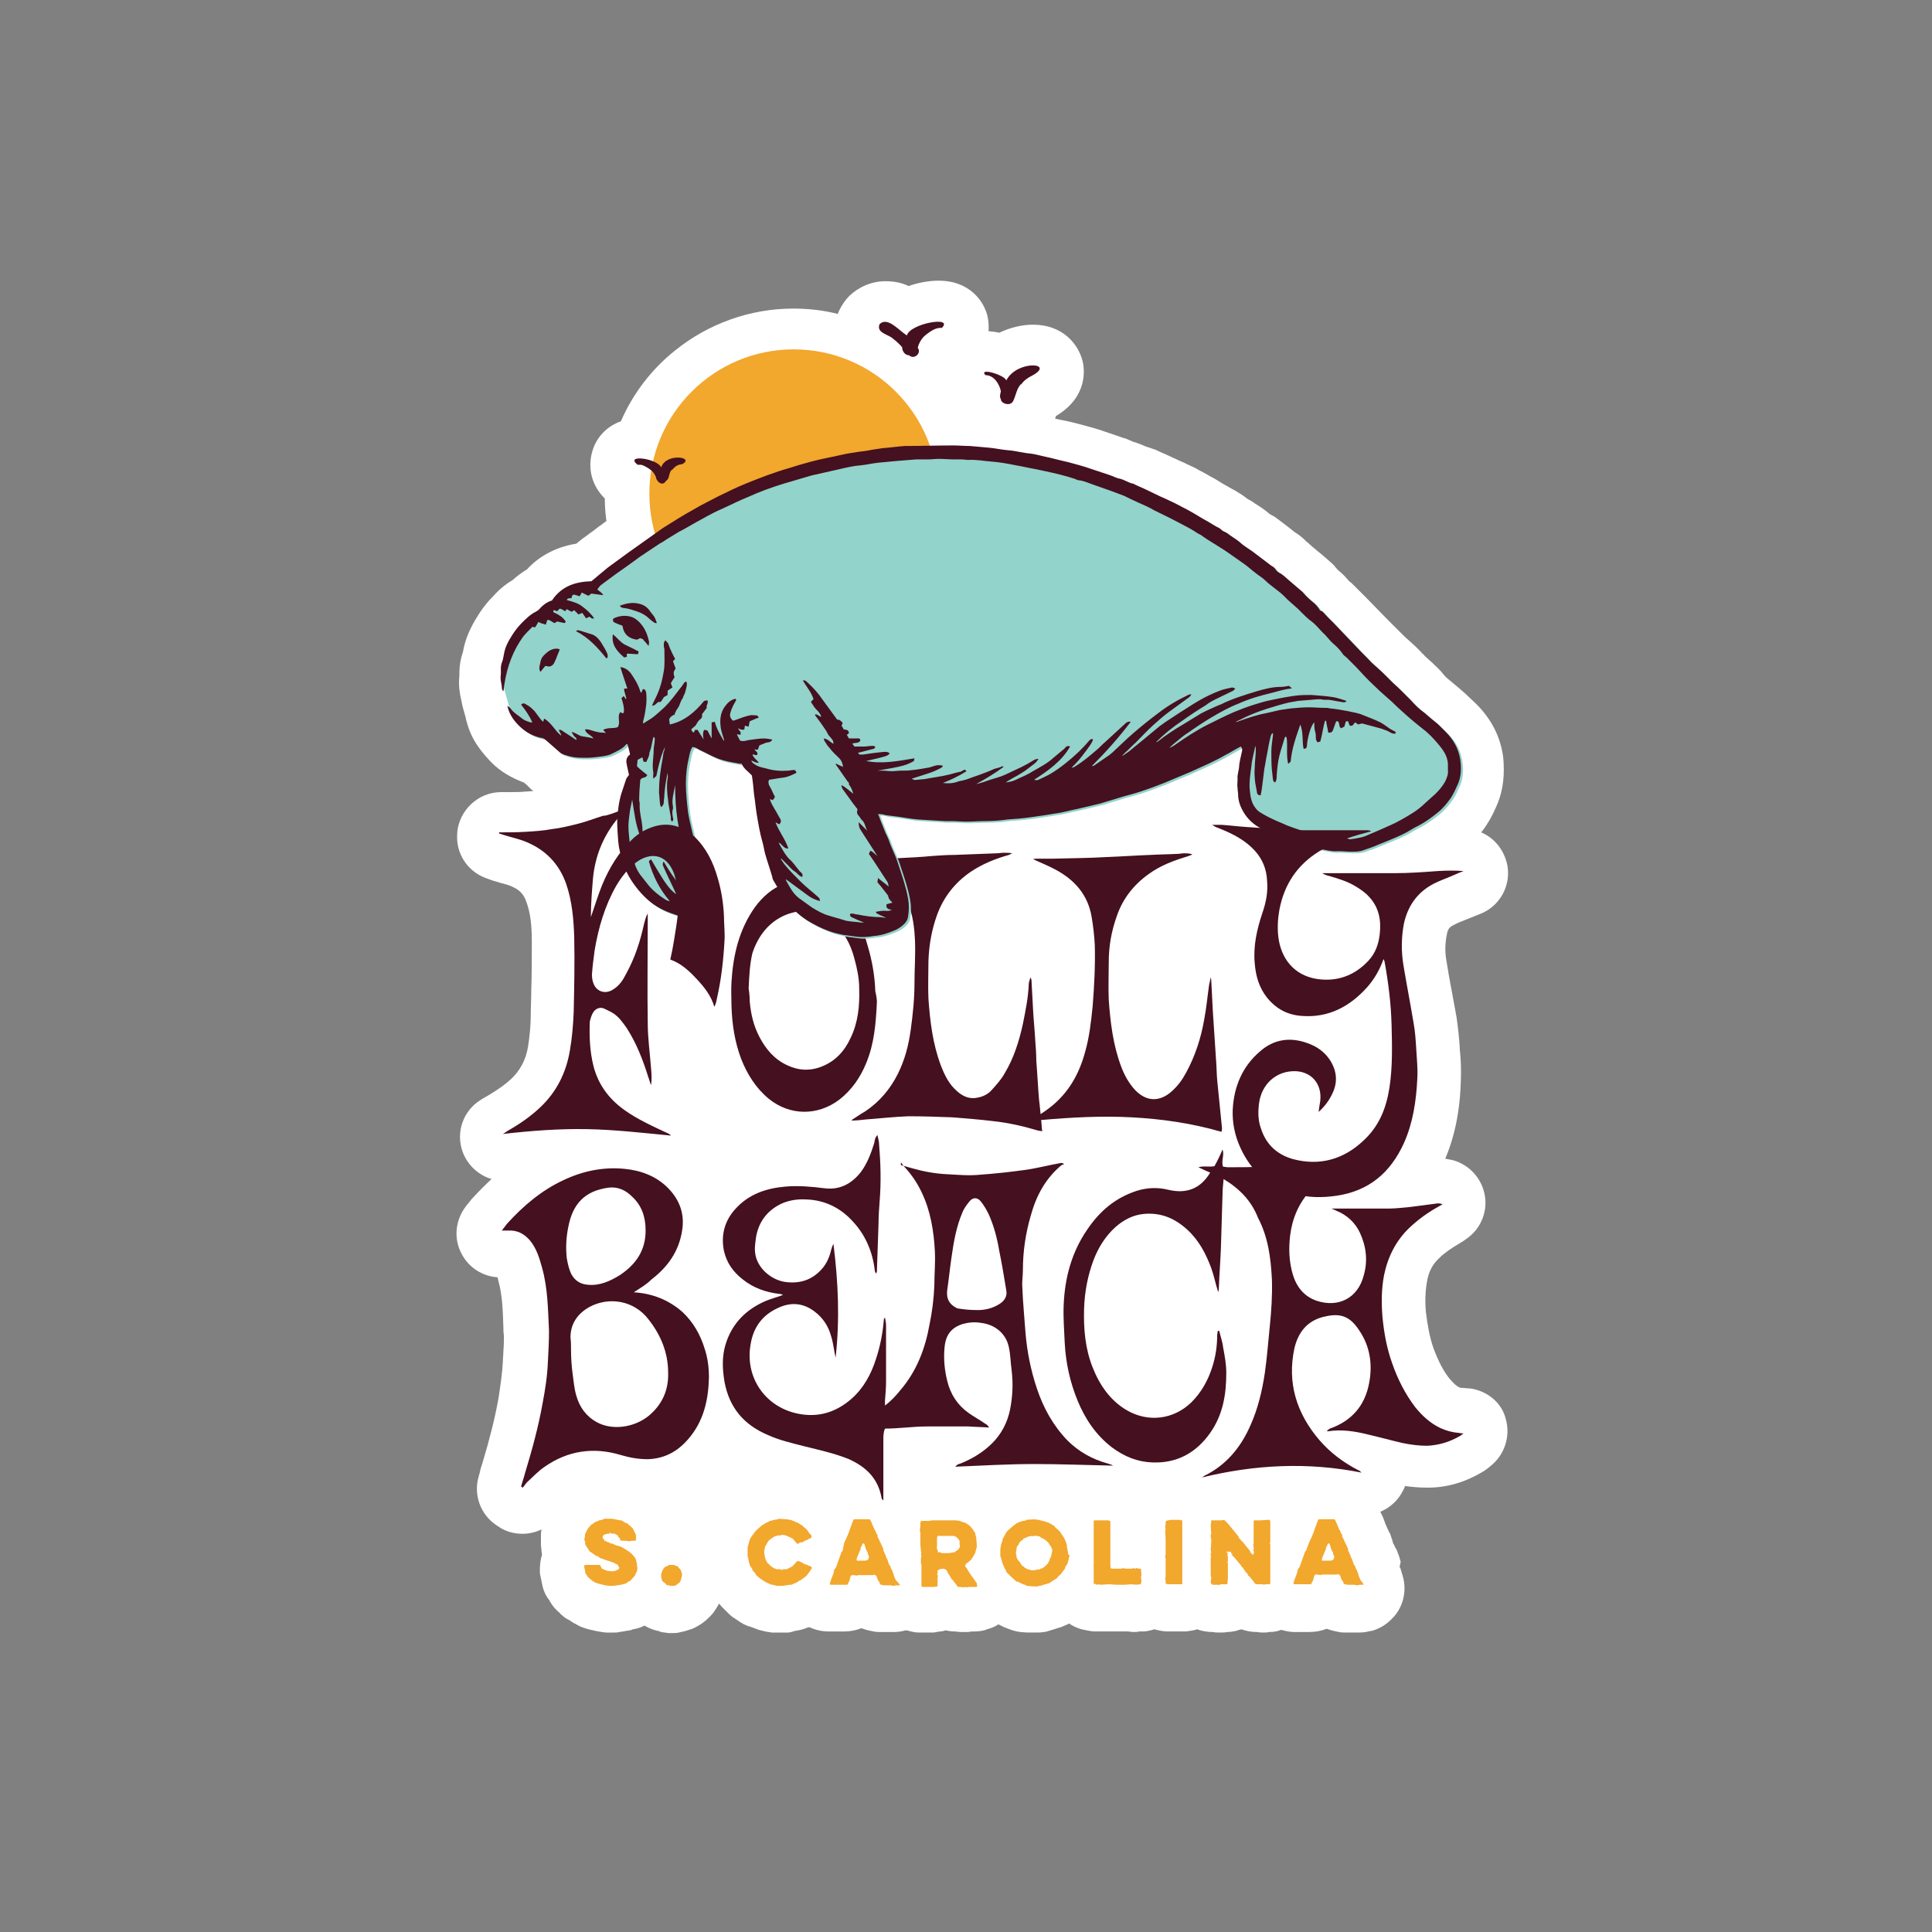 <?xml version="1.0" encoding="utf-8"?>
<!-- Generator: Adobe Illustrator 28.0.0, SVG Export Plug-In . SVG Version: 6.00 Build 0)  -->
<svg version="1.1" id="Layer_1" xmlns="http://www.w3.org/2000/svg" xmlns:xlink="http://www.w3.org/1999/xlink" x="0px" y="0px"
	 viewBox="0 0 360 360" style="enable-background:new 0 0 360 360;" xml:space="preserve">
<rect x="0" y="0" width="360" height="360" fill="#808080" stroke="none"/>
<style type="text/css">
	.st0{fill:#FFFFFF;}
	.st1{fill:#45101F;}
	.st2{fill:#F2A72D;}
	.st3{fill:#92D3CB;}
	.st4{fill:#0F3658;}
</style>
<g>
	<path class="st0" d="M273.8,258.7c-0.1,0-0.2,0-0.3,0c-0.3,0-0.7-0.1-1.3-0.1c0,0-0.1,0-0.3-0.1c-0.5-0.2-1.1-0.8-1.8-1.6
		c-1.2-1.5-2.1-3.3-3-5.7c-0.7-2-1.1-4.2-1.4-6.7c-0.2-2.1-0.1-4,0.2-5.7c0.3-1.8,1-3.2,2.3-4.4c0.9-0.9,2.2-1.8,3.9-2.8
		c0.3-0.2,0.5-0.3,0.8-0.5l0.1-0.1c2.7-1.7,4.2-4.9,3.7-8.1c-0.5-3.2-2.8-5.8-5.9-6.7c-0.5-0.1-1-0.2-1.5-0.3
		c2.3-5.4,2.8-10.8,2.9-14.4c0.1-2.2,0-4.2-0.2-6.1v-0.2c-0.1-1.7-0.3-3.6-0.6-5.7c-0.3-1.7-0.6-3.3-0.9-4.9c-0.4-2-0.7-3.9-1-5.7
		c-0.3-1.7-0.2-3.3,0.1-4.8c0.2-1.1,0.6-1.4,1.2-1.7c0.7-0.4,1.5-0.7,2.5-1.1c0.5-0.2,1-0.4,1.5-0.6c0.2-0.1,0.3-0.1,0.5-0.2
		c0.2-0.1,0.3-0.1,0.5-0.2c3.6-1.4,5.7-5.1,5.1-8.9c-0.5-2.8-2.3-5.2-4.9-6.3c0.4-0.5,0.7-0.9,1-1.4c1-1.5,1.6-2.9,2.1-4.1
		c1-2.5,1.3-5.3,1-8.5c-0.5-3.7-2.1-7-5-9.9c-0.6-0.6-1.3-1.2-1.9-1.8l-0.1-0.1c-0.8-0.7-1.7-1.5-2.7-2.3c-0.5-0.4-1.1-0.9-1.4-1.3
		c-0.6-0.8-1.3-1.4-1.8-1.9l-0.2-0.2c-0.3-0.3-0.7-0.6-1-0.9c-0.2-0.2-0.5-0.4-0.7-0.7c-0.2-0.2-0.4-0.3-0.5-0.5
		c-0.3-0.3-0.7-0.7-1-1c-0.4-0.4-0.8-0.7-1.2-1.1c-0.5-0.4-0.9-0.8-1.3-1.2c-0.6-0.6-1.3-1.3-2-2l-0.7-0.7c-1.4-1.4-2.8-2.9-4.2-4.3
		c-0.2-0.2-0.3-0.3-0.5-0.5l-0.3-0.3l-1.1-1.1l-0.2-0.2c-0.3-0.3-0.6-0.6-0.9-0.8c-0.3-0.3-0.5-0.6-0.8-0.9
		c-0.4-0.4-0.8-0.8-1.2-1.1c-0.1-0.1-0.1-0.1-0.2-0.2c-0.3-0.3-0.6-0.8-1.1-1.2c-0.9-0.8-1.8-1.6-2.7-2.3l-0.1-0.1
		c-0.5-0.4-1-0.8-1.5-1.3c-0.1-0.1-0.2-0.2-0.3-0.2c-0.8-0.9-1.7-1.5-2.2-1.8c-1-0.8-2-1.6-3.1-2.4c-0.5-0.4-1-0.7-1.4-0.9
		c-0.1,0-0.1-0.1-0.2-0.1c-0.9-0.8-1.7-1.3-2.3-1.7c-0.2-0.1-0.3-0.2-0.5-0.3c-0.5-0.4-0.9-0.6-1.3-0.8c-0.4-0.3-0.9-0.7-1.4-1
		c-0.2-0.1-0.5-0.3-0.8-0.5c-0.4-0.2-0.7-0.4-1.1-0.6c-0.5-0.3-0.9-0.5-1.4-0.8c-0.8-0.5-1.6-1-2.4-1.4c-0.8-0.5-1.7-0.9-2.7-1.5
		c-0.6-0.3-1.1-0.5-1.5-0.7l-0.4-0.2l-0.9-0.4c-0.9-0.4-1.7-0.8-2.6-1.2c-0.7-0.3-1.4-0.6-2-0.9l-0.6-0.2c-0.5-0.2-0.9-0.3-1.2-0.4
		c-0.5-0.2-1.3-0.6-2.4-0.9c-0.1,0-0.1-0.1-0.2-0.1c-0.3-0.1-0.7-0.3-1.2-0.5l-0.4-0.1c-1.1-0.4-2.3-0.8-3.5-1.2
		c-1.4-0.5-2.9-0.9-4.4-1.3c-1.2-0.3-2.3-0.6-3.4-0.8l-1-0.2c-0.1,0-0.3-0.1-0.4-0.1c0.1-0.2,0.1-0.4,0.2-0.5
		c6-3.6,5.3-8.8,4.9-10.3c-0.8-3.1-3.7-6.7-9.2-6.7l0,0c-2,0-4.2,0.5-6.3,1.5c-0.8-0.2-1.5-0.2-2-0.3c0.1-1.5-0.1-2.9-0.6-4
		c-0.5-1.3-2.7-5.4-8.7-5.4c-1.6,0-3.6,0.3-5.6,1c-1.2-0.6-2.7-0.9-4.3-0.9c-2.5,0-4.9,1-6.7,2.7c-0.8,0.8-1.4,1.7-1.9,2.7
		c-0.1,0.2-0.2,0.5-0.3,0.7c-2.7-0.7-5.5-1-8.3-1c-8,0-15.8,2.8-22,7.8c-4.4,3.5-7.9,8.1-10.1,13.2c-2.8,1-4.5,3.1-5.2,5.2
		c-0.9,2.6-0.8,6.2,2.2,9.2c0,1.4,0.1,2.8,0.3,4.2c-0.5,0.3-0.9,0.7-1.4,1l-1.3,1l-0.3,0.2c-0.4,0.3-0.9,0.7-1.5,1.1
		c-0.4,0.3-0.7,0.6-1.1,0.9c-4.3,0.7-7.3,2.7-9.2,4.8c-1,0.6-1.8,1.2-2.7,2c-1.7,1-2.9,2.2-3.7,3.1c-1.3,1.3-2.2,2.6-2.8,3.6
		c-1.4,2.2-2.3,4.3-2.7,6.5c0,0.2-0.1,0.3-0.1,0.4c-0.6,1.8-0.6,3.3-0.6,4.1c0,0.1,0,0.1,0,0.2c-0.2,1.8,0.1,3.3,0.3,4.2l0,0
		c0.1,0.4,0.2,1.1,0.4,1.8l0.5,1.8c0,0.2,0.1,0.5,0.2,0.8c0.9,3.5,3,5.8,4.6,7.5c1.7,1.7,3.8,2.9,6,3.7c0.4,0.3,0.7,0.6,1.1,1
		c0.2,0.2,0.4,0.4,0.7,0.6c-0.5,0-1,0.1-1.5,0.1c-1,0.1-2,0.1-3.1,0.1c-0.5,0-1,0-1.6,0c-4.2,0.1-7.6,3.4-8,7.5v0.2
		c-0.3,3.6,1.8,7,5.3,8.3l0,0c0.2,0.1,0.6,0.2,1.1,0.4s1.1,0.3,1.6,0.5c0.8,0.2,1.6,0.4,2.2,0.7c1.4,0.6,2.2,1.4,2.7,2.9
		c0.7,1.9,1,4.1,1,7.4c0,3,0,5.9-0.1,9c0,1.6-0.1,3.1-0.1,4.7c0,1.9-0.2,3.8-0.5,5.8c-0.4,2.5-1.5,4.5-3.2,6.1c-1.1,1-2.5,2-4.2,3
		c-0.5,0.3-0.9,0.5-1.2,0.7c-0.1,0.1-0.2,0.1-0.3,0.2c-3.2,2-4.6,6-3.3,9.6c0.9,2.5,3,4.4,5.4,5.1c-1.1,1-2.3,2.2-3.4,3.4
		c-0.5,0.5-0.8,1-1.1,1.3c-0.1,0.1-0.2,0.3-0.3,0.4c-1.9,2.5-2.3,5.8-0.9,8.6c1.3,2.7,3.9,4.4,6.8,4.6c0.1,0.2,0.1,0.5,0.2,0.8
		c0.7,2.5,0.8,5.4,0.9,8.5c0,0.5,0,1,0.1,1.5c0,0.8,0,1.9-0.1,3c0,0.7-0.1,1.3-0.1,2c-0.1,2-0.4,4-0.8,6.7c-0.7,3.9-1.7,7.8-3,12.1
		c-0.2,0.6-0.4,1.2-0.5,1.8l-0.2,0.7c-1,3.4,0.3,7.1,3.3,9.1l0.3,0.2c1.4,1,3,1.4,4.6,1.4c1.2,0,2.4-0.3,3.5-0.8v0.1
		c-0.1,0.3-0.1,0.7-0.1,1v0.4c0,0.3,0,0.6,0,0.9v0.4c0,0.4,0.1,0.8,0.1,1.2c0,0.2,0.1,0.5,0.1,0.7c-0.3,0.9-0.4,1.9-0.4,2.9v0.3
		c0,0.4,0.1,0.8,0.2,1.2l0.2,1c0.2,1.1,0.6,2.1,1.3,3c0.1,0.1,0.2,0.3,0.2,0.4l0.1,0.1c0.3,0.5,0.6,0.9,1,1.3l0.3,0.3
		c0.2,0.2,0.4,0.3,0.5,0.5l0.6,0.5c0.3,0.3,0.7,0.5,1.1,0.7l0.6,0.4c0.3,0.2,0.6,0.3,0.9,0.5c0.7,0.4,1.4,0.6,2.1,0.8l1.3,0.3
		c0.4,0.1,0.7,0.1,1.1,0.2l0.8,0.1c0.2,0,0.4,0,0.7,0h0.8c0.3,0,0.7,0,1-0.1l0.7-0.1c0.2,0,0.4-0.1,0.5-0.1l0.7-0.1
		c0.2,0,0.4-0.1,0.6-0.2c0.7-0.1,1.4-0.3,2-0.6c0.1,0,0.2-0.1,0.2-0.1c0.8,0.5,1.6,0.8,2.5,1c0.1,0,0.2,0,0.3,0.1l0.3,0.1
		c0.4,0.1,0.9,0.1,1.3,0.2h0.4c0.1,0,0.2,0,0.3,0c0.4,0,0.9,0,1.3-0.1l0.4-0.1c0.6-0.1,1.2-0.3,1.8-0.5l0.3-0.1
		c0.5-0.2,1-0.5,1.5-0.8l0.3-0.2c0.4-0.3,0.8-0.6,1.2-1l0.2-0.2c0.4-0.4,0.7-0.7,1-1.2l0.2-0.3c0.2-0.3,0.4-0.7,0.6-1
		c0.1,0.2,0.3,0.3,0.4,0.5l0.5,0.5c0.1,0.1,0.2,0.2,0.3,0.3l0.5,0.5c0.3,0.3,0.5,0.5,0.8,0.7l0.6,0.4c0.1,0.1,0.2,0.1,0.3,0.2
		c0.7,0.5,1.5,1,2.4,1.2c0.5,0.2,1.1,0.4,1.6,0.6l1.2,0.3c0.4,0.1,0.8,0.1,1.2,0.2h0.4c0.2,0,0.4,0,0.6,0h0.7c0.2,0,0.5,0,0.7,0h0.6
		c0.3,0,0.7-0.1,1-0.2l0.3-0.1c0.8-0.1,1.6-0.3,2.3-0.6c0.1,0,0.3-0.1,0.4-0.1c1.1,0.5,2.3,0.8,3.6,0.8c0.1,0,0.2,0,0.3,0h0.4h0.4
		c0.1,0,0.2,0,0.3,0h1.5c1.1,0,2.2-0.2,3.2-0.6c0.6,0.2,1.2,0.4,1.8,0.5l0.5,0.1c0.4,0.1,0.8,0.1,1.2,0.1c0.2,0,0.4,0,0.6,0h0.1
		c0.3,0,0.6,0,0.9,0c0.3,0,0.6,0,0.9,0h0.1c0.7,0,1.4-0.1,2.1-0.3h0.2h0.1c0.7,0.2,1.5,0.4,2.2,0.4h0.7h1.5c0.1,0,0.1,0,0.2,0
		c0.3,0,0.6,0,0.9-0.1l0.7-0.1c0.3,0,0.7-0.1,1-0.2c0.5,0.1,1.1,0.2,1.7,0.2c0.4,0,0.7,0.1,1.1,0.1c0.1,0,0.1,0,0.2,0
		c0.1,0,0.1,0,0.2,0c0.1,0,0.2,0,0.3,0s0.2,0,0.3,0c0.3,0,0.7,0,1-0.1h0.6c0.7,0,1.4-0.1,2.1-0.3l0.2-0.1c0.8-0.2,1.5-0.5,2.1-0.9
		h0.1l0.8,0.4c0.2,0.1,0.4,0.2,0.7,0.3c0.8,0.3,1.6,0.6,2.5,0.7l1.3,0.1c0.2,0,0.3,0,0.5,0h0.8c0.1,0,0.2,0,0.3,0c0.5,0,1,0,1.5-0.1
		c0.3,0,0.6-0.1,0.9-0.2l1-0.3c0.2-0.1,0.4-0.1,0.6-0.2l0.7-0.2c0.5-0.2,0.9-0.4,1.4-0.6l0.1-0.1c1,0.7,2.1,1.1,3.3,1.3
		c0.5,0.1,1.1,0.2,1.6,0.2h0.1h0.1h0.1c0.1,0,0.2,0,0.3,0s0.2,0,0.3,0s0.2,0,0.3,0h1.2h1.2c0.1,0,0.2,0,0.3,0h1.5c0.1,0,0.1,0,0.2,0
		h0.4c0.4,0,0.7,0.1,1.1,0.1c0.4,0,0.7,0,1.1-0.1h0.7c0.7,0,1.4-0.2,2.1-0.4c0.8,0.2,1.6,0.4,2.5,0.4h2.1c0.2,0,0.4,0,0.6,0h0.7
		c0.7-0.1,1.5-0.2,2.1-0.4c0.5,0.2,1,0.3,1.5,0.4h0.2c0.4,0.1,0.8,0.1,1.2,0.1c0.4,0.1,0.9,0.1,1.3,0.1c0.5,0,1,0,1.4-0.1
		c0.5,0,1.1-0.1,1.6-0.2l0.3-0.1c0.2-0.1,0.5-0.1,0.7-0.2l0,0c0.9,0.3,1.8,0.5,2.8,0.5h0.2c0.4,0.1,0.7,0.1,1.1,0.1
		c0.4,0,0.8,0,1.1-0.1c0.8,0,1.5-0.1,2.2-0.4c0.8,0.2,1.6,0.4,2.4,0.4c0.1,0,0.2,0,0.3,0h0.4h0.4c0.1,0,0.2,0,0.3,0h1.5
		c1.1,0,2.2-0.2,3.2-0.6c0.6,0.2,1.2,0.4,1.8,0.5l0.5,0.1c0.4,0.1,0.8,0.1,1.2,0.1c0.2,0,0.4,0,0.6,0h0.1c0.3,0,0.6,0,0.9,0
		c0.3,0,0.6,0,0.9,0h0.1c0.7,0,1.4-0.1,2.1-0.3h0.2c1.4-0.4,2.6-1.1,3.6-2.1l0.1-0.1c2.3-2.2,3-5.6,1.9-8.6l-0.2-0.7
		c0-0.1-0.1-0.3-0.2-0.4l0.2-1l-0.1-0.3c0-0.1-0.1-0.3-0.1-0.4c-0.1-0.4-0.3-0.8-0.4-1.1c-0.1-0.3-0.2-0.6-0.4-0.8
		c-0.1-0.3-0.2-0.5-0.4-0.8c-0.1-0.2-0.1-0.5-0.2-0.7c-0.1-0.3-0.2-0.6-0.3-0.9c0-0.1-0.1-0.3-0.2-0.4c-0.2-0.4-0.4-0.9-0.6-1.3
		c0-0.1,0-0.1-0.1-0.2c-0.2-0.6-0.4-1.2-0.7-1.8c-0.1-0.2-0.2-0.4-0.3-0.6c1.7-0.7,3.2-2,4.1-3.7c0.2-0.4,0.4-0.7,0.5-1.1
		c1.5,0.2,2.8,0.3,4.1,0.3h0.2c3.5,0,6.9-1,10.1-2.9c0.7-0.4,1.1-0.8,1.4-1l0.1-0.1c2.6-2,3.8-5.5,2.9-8.7
		C279.9,261.4,277.1,259.1,273.8,258.7z"/>
	<g>
		<path class="st1" d="M158.7,208.7c0.8-0.5,1.6-1.1,2.5-1.6c2.7-1.8,4.7-4.2,6.1-7c1.3-2.6,2-5.3,2.4-8.2s0.7-5.8,0.7-8.7
			c0-2.6,0.2-5.2,0.1-7.8c-0.1-2.5-0.4-5-1.4-7.4c-0.8-1.8-1.9-3.2-3.4-4.4c-1.8-1.4-3.8-2.4-5.8-3.2c-0.2-0.1-0.5-0.2-0.7-0.3
			c0,0,0-0.1-0.1-0.2c0.4,0,0.7,0,1.1,0c2.4,0,4.9,0,7.3,0c2.1-0.1,4.1-0.2,6.2-0.4c1.4-0.1,2.8-0.2,4.2-0.2
			c2.6-0.1,5.2-0.2,7.8-0.3c0.4,0,0.9-0.1,1.3-0.1c0.5,0,1.1,0,1.6,0.1c-0.2,0.1-0.4,0.2-0.6,0.3c-2.5,0.7-5,1.7-7.2,3.2
			c-2.9,2-5,4.7-6.2,8c-1,2.8-1.5,5.6-1.6,8.6c0,2.3-0.1,4.7,0,7c0.3,4.2,0.8,8.4,2.3,12.4c0.7,1.8,1.5,3.5,3,4.8
			c1.1,1,2.4,1.6,4,1.2c1-0.2,1.9-0.7,2.5-1.4c0.9-1,1.8-2,2.4-3.1c1.7-2.8,2.7-6,3.4-9.2c0.5-2.5,1-4.9,1.1-7.5
			c0-0.3,0.2-0.7,0.3-1.2c0.1,0.3,0.2,0.4,0.2,0.5c0.1,1.9,0.2,3.7,0.3,5.6c0.1,1.9,0.3,3.7,0.4,5.6c0.1,1.3,0.2,2.6,0.2,3.9
			c0.2,2.4,0.3,4.7,0.5,7.1c0.1,0.9,0.2,1.7,0.3,2.8c0.6-0.4,1.2-0.8,1.7-1.2c3.5-2.7,5.5-6.3,6.6-10.4c0.8-2.8,1.1-5.6,1.4-8.5
			c0.3-3.8,0.5-7.6,0.4-11.4c-0.1-1.8-0.3-3.6-0.6-5.3c-0.7-4.1-3.2-6.9-6.8-8.8c-1.3-0.7-2.6-1.2-4.1-1.9c0.3-0.1,0.6-0.1,0.8-0.1
			c1,0,2,0,3,0c3.3-0.1,6.6-0.1,9.9-0.3c2.7-0.1,5.5-0.3,8.2-0.4c1.7-0.1,3.4-0.1,5.1-0.2c0.4,0,0.7-0.1,1.1-0.1c0.5,0,1,0,1.6,0.2
			c-0.2,0.1-0.4,0.2-0.7,0.3c-2.6,0.8-5.2,1.7-7.5,3.4c-2.8,2-4.8,4.6-5.9,7.8c-1,2.8-1.5,5.6-1.5,8.6c0,2.3-0.1,4.7,0,7
			c0.3,4.2,0.8,8.4,2.3,12.4c0.6,1.6,1.4,3.1,2.6,4.4c2.1,2.2,4.6,2.3,6.9,0.2c1.1-1,1.9-2.1,2.6-3.4c1.7-3.1,2.8-6.5,3.4-10
			c0.4-2.1,0.6-4.3,0.9-6.4c0.1-0.4,0.2-0.8,0.3-1.4c0.1,0.4,0.1,0.5,0.1,0.6c0.1,1.9,0.2,3.9,0.3,5.8c0.2,3,0.4,6,0.6,9.1
			c0.1,1.2,0.1,2.4,0.2,3.6c0.3,3,0.6,6,0.9,9c0,0.2,0,0.4-0.1,0.7c-5.5-1.6-11.1-2.4-16.7-2.7c-5.6-0.3-11.2,0-16.9,0.5
			c0.1,0.7,0.1,1.4,0.2,2.1c-0.4-0.1-0.8-0.1-1-0.2c-2.7-0.8-5.4-1.4-8.2-1.7c-2.5-0.3-5-0.5-7.5-0.7c-2.7-0.1-5.5-0.2-8.2-0.2
			c-2.7,0.1-5.3,0.4-8,0.6c-0.9,0.1-1.7,0.2-2.6,0.2C158.8,208.9,158.7,208.8,158.7,208.7z"/>
		<path class="st1" d="M163.4,186.7c-0.2,4.1-0.5,7.8-2,11.4c-1.1,2.7-2.7,5-5,6.8c-4.1,3.1-9.3,3-13.2-0.2c-2.4-2-4-4.6-5.1-7.4
			c-1.2-3.2-1.7-6.5-1.8-9.9c0-1.5-0.1-2.9,0-4.4c0.3-5,1.4-9.8,4.4-14c1.4-1.9,3.2-3.5,5.4-4.3c3.7-1.4,7-0.5,10,2s4.6,5.9,5.6,9.6
			c0.8,2.7,1.3,5.5,1.4,8.4C163.3,185.5,163.4,186.3,163.4,186.7z M139.5,184.2c0.1,0.6,0.2,1.5,0.2,2.4c0.2,2.3,0.7,4.5,1.8,6.6
			c1.2,2.3,2.8,4.2,5.2,5.3c2.1,1,4.3,1.1,6.5,0.2c2.5-1,4.2-2.9,5.3-5.3c1.4-2.9,1.7-6,1.6-9.2c0-1.9-0.4-3.8-0.9-5.6
			c-0.7-2.7-2-5.2-4.3-6.9c-2.8-2.1-5.8-2.5-9-1c-2.9,1.4-4.7,3.9-5.7,6.9C139.7,179.7,139.6,181.9,139.5,184.2z"/>
		<g id="BViQ4z.tif">
			<g>
				<path class="st1" d="M167.9,217.1c0.7,0.2,1.4,0.4,2.1,0.6c2.1,0.6,4.3,1,6.5,1.1c2,0.1,4,0.3,6,0.1c2.8-0.2,5.6-0.5,8.5-0.9
					c2.2-0.3,4.4-0.9,6.7-1.3c0.1,0,0.3,0,0.6,0.2c-0.2,0.1-0.3,0.1-0.5,0.2c-3,2.5-4.7,5.7-5.7,9.3c-1,3.4-1.5,6.8-1.5,10.3
					c0,1.1-0.2,2.2-0.1,3.2c0.1,2.9,0.4,5.7,0.6,8.6c0.3,3.5,1,6.9,2.1,10.2c1.2,3.6,3,6.9,5.7,9.7c2.1,2.1,4.6,3.5,7.5,4.3
					c0.3,0.1,0.7,0.2,1,0.4c-4.9-0.1-9.8-0.3-14.7-0.3s-9.8,0.3-14.7,0.5c0.3-0.4,0.6-0.5,1-0.6c2.2-0.9,4.2-2.1,5.9-3.8
					c1.7-1.7,2.8-3.8,3.3-6.2c0.5-2.5,0.6-4.9,0.3-7.4c-0.2-1.4-0.2-2.8-0.5-4.2c-0.5-2.6-2.6-4.3-5.2-4.6c-1.2-0.2-2.3-0.1-3.4,0.2
					c-2.2,0.7-3.2,2.1-3.4,4.4c-0.2,2.1,0,4.2,0.5,6.2c0.6,2.5,1.9,4.5,4,6c1,0.7,2.1,1.3,3.1,2c0.2,0.1,0.5,0.3,0.7,0.7
					c-1.3-0.1-2.5-0.1-3.8-0.2c-1.3,0-2.6,0-3.9,0c-1.3,0-2.6,0-3.9,0c-1.3,0-2.6,0.1-3.9,0.2c-1.3,0.1-2.6,0.2-3.9,0.2
					c-0.3,0.7-0.3,1.4-0.3,2.1c0,3.3,0,6.6,0,9.8c0,0.5,0,0.9,0,1.5c-0.2-0.2-0.2-0.3-0.3-0.3c-0.6-3.7-2.8-5.9-6.1-7.4
					c-2.7-1.1-5.5-1.7-8.3-2.4c-2.3-0.6-4.6-1.1-6.8-2.1c-4.5-1.9-7.2-5.1-8.1-9.9c-0.4-2.4-0.5-4.7,0.2-7c1.2-3.9,3.8-6.5,7.5-8.1
					c1-0.4,2.1-0.7,3.2-1.1c-0.2-0.1-0.4-0.2-0.7-0.2c-2.5-0.3-4.8-1.1-6.8-2.7c-1.8-1.4-3-3.1-3.5-5.3c-0.6-2.9,0.1-5.6,2.1-7.8
					c2.5-2.8,5.8-3.9,9.4-4.2c2.4-0.2,4.7,0,7.1,0.3c2.8,0.4,5.1-0.7,6.9-3c1.2-1.6,1.9-3.5,2.5-5.4c0.1-0.5,0.1-1,0.6-1.5
					c0.1,0.6,0.3,1.1,0.3,1.7c0.3,3.6,0.4,7.1,0.1,10.7c-0.1,1.4-0.2,2.7-0.2,4.1c-0.1,2.9-0.2,5.8-0.3,8.7c0,0.2,0,0.4-0.2,0.6
					c-0.1-0.2-0.2-0.4-0.2-0.6c-0.4-3.4-1.7-6.5-4-9c-2.3-2.6-5.3-4.1-8.8-4.2c-1.8-0.1-3.6,0.2-5.2,1.1c-2.5,1.4-3.9,3.7-4.2,6.5
					c-0.1,0.8-0.2,1.5-0.1,2.3c0.3,2.9,3.1,5.2,5.8,5.5c2.6,0.3,4.8-0.4,6.6-2.4c1-1.1,1.5-2.4,1.8-3.7c0.1-0.3,0.2-0.7,0.4-1
					c0.9,7.1,1.2,14.1,0.4,21.2c-0.3-1.3-0.4-2.6-0.8-3.9c-0.5-1.9-1.5-3.5-3.1-4.7c-2.2-1.7-4.6-1.8-7-0.6
					c-2.8,1.3-4.4,3.6-4.9,6.5c-1.2,6.1,2.5,11.8,8.7,13.1c3.8,0.8,7.1-0.2,10-2.7c2.3-2,3.7-4.6,4.6-7.4c0.8-2.4,1.3-4.9,1.5-7.5
					c0-0.1,0.1-0.1,0.2-0.3c0.1,0.6,0.2,1,0.2,1.5c0,3.5,0,6.9,0,10.4c0,1.2-0.1,2.4-0.2,3.6c0,0.2,0,0.5,0,0.9
					c1.2-0.9,2.1-1.9,2.9-2.9c3-3.5,4.6-7.7,5.4-12.2c0.5-2.4,0.8-4.8,0.9-7.3c0-2.1,0.2-4.2,0.1-6.3c-0.2-3.8-0.8-7.6-2.5-11.1
					c-0.8-1.7-1.9-3.3-3.2-4.7c-0.2-0.2-0.4-0.5-0.6-0.8C167.8,217.2,167.9,217.2,167.9,217.1z M181.7,244.1
					c1.7,0.1,3.4-0.3,4.8-1.3c0.8-0.6,1.2-1.4,1-2.4c-0.4-2.4-0.8-4.9-1.3-7.3c-0.4-2.4-1-4.7-2-6.9c-0.4-0.8-0.9-1.7-1.5-2.4
					s-1.4-0.7-2,0c-0.5,0.6-1.1,1.4-1.4,2.2c-1.1,2.6-1.6,5.4-2,8.3c-0.3,2-0.5,4.1-0.8,6.1c-0.2,1.6,0.4,2.7,1.9,3.4
					C179.7,244,180.7,244.1,181.7,244.1z"/>
				<path class="st1" d="M228,219.7c-0.1,1.1-0.2,2-0.2,2.9c-0.1,3.3-0.2,6.6-0.3,9.9c-0.1,2.6-0.3,5.2-0.4,7.8
					c0,0.1-0.1,0.3-0.1,0.5c-0.5-1.6-0.8-3.1-1.3-4.5c-1-2.7-2.3-5.2-4.5-7.2c-2.3-2.1-4.9-3.2-8.1-2.9c-2,0.2-3.7,1.1-5.2,2.4
					c-1.9,1.7-3.2,3.8-4.1,6.1c-1.1,2.9-1.7,6-1.8,9.2c-0.1,3.7,0.2,7.4,1.6,10.9c1.3,3.3,3.3,6.2,6.4,8c4,2.3,8.7,1.7,12-1.5
					c1.9-1.9,3.1-4.1,3.9-6.6c0.6-1.9,0.9-3.8,0.9-5.8c0-0.3,0.1-0.6,0.1-0.9c0.1,0,0.2,0,0.3,0c0.2,1,0.6,2,0.7,3
					c0.3,1.6,0.6,3.2,0.6,4.8c0,4-0.6,7.8-3,11.2c-2.6,3.7-6.2,5.7-10.8,5.5c-2.8-0.1-5.2-1.1-7.5-2.8c-3-2.3-5-5.3-6.4-8.7
					c-1.4-3.4-2.2-7-2.4-10.7c-0.1-2.4-0.3-4.8-0.2-7.1c0.2-5.1,1.5-9.9,4.4-14.1c2.3-3.4,5.2-5.9,9.2-7.2c1.9-0.6,3.9-0.7,5.9-0.2
					c3.4,0.8,6-0.2,7.8-3.2c-0.7-0.3-1.4-0.6-2.2-1c1-0.3,2,0,3-0.2c0.5-0.9,1-1.9,1.5-3.1c0.4,1.1-0.3,2.1,0.1,3.2
					c0.3,0,0.6,0.1,0.9,0.1c2.1,0,4.1,0,6.2-0.1c2.7-0.1,5.4-0.4,8.2-0.6c0.9-0.1,1.8-0.1,2.7-0.2c2.1-0.2,4.2-0.3,6.3-0.5
					c0.1,0,0.3,0,0.7,0.1c-0.4,0.2-0.7,0.4-0.9,0.5c-3,1.2-5.6,2.7-7.8,5.1c-2.2,2.4-3.4,5.2-3.8,8.4c-0.3,2.5-0.2,4.9,0.5,7.3
					c0.7,2.3,2.1,4.1,4.5,4.9c4,1.3,7.6-0.5,8.7-4.7c0.8-2.7,0.5-5.4-0.7-8c-0.9-1.9-2.4-3.3-4.4-4.1c-0.2-0.1-0.4-0.2-0.9-0.4
					c1.4,0,2.6,0,3.8,0c2.3,0,4.6,0,6.9,0c1.3,0,2.7-0.2,4-0.3c1.5-0.2,3.1-0.4,4.6-0.6c0.5-0.1,0.9-0.1,1.4,0.1
					c-0.2,0.1-0.5,0.3-0.7,0.4c-2,1.1-3.8,2.4-5.5,4c-2.5,2.4-4,5.4-4.7,8.8c-0.5,2.6-0.5,5.2-0.3,7.8c0.3,3,0.8,5.8,1.8,8.6
					c1,2.9,2.4,5.7,4.3,8.2c1.3,1.6,2.8,3,4.7,3.9c1.1,0.5,2.2,0.8,3.4,0.9c0.2,0,0.5,0.1,0.9,0.1c-0.3,0.2-0.5,0.4-0.7,0.5
					c-1.9,1.1-3.9,1.7-6.1,1.8c-1.5,0-3-0.2-4.5-0.5c-2.2-0.5-4.3-1.1-6.5-1.6c-2.4-0.6-4.9-1-7.4-0.6c-0.1,0-0.1,0-0.3-0.1
					c0.3-0.1,0.4-0.3,0.6-0.4c4-1.4,6.5-4.2,7.3-8.4c0.7-3.5,0.2-7-1.9-10c-1.9-2.9-3.9-3.1-6.7-2.4c-3,0.8-4.6,2.9-5.3,5.8
					c-1.4,6.5,0.4,12.2,4.7,17.2c2,2.3,4.4,4.1,7.1,5.5c0.3,0.1,0.5,0.3,0.7,0.5c-10-2-19.9-1.5-29.7,0.9c0.1-0.1,0.3-0.2,0.4-0.3
					c4.1-2,6.8-5.3,8.6-9.4c1.4-3.1,2.2-6.5,2.7-9.9c0.4-2.8,0.6-5.6,0.9-8.5c0.3-2.9,0.5-5.9,0.4-8.8c-0.2-4-0.7-7.9-2.6-11.5
					C233.2,223.8,231,221.5,228,219.7z"/>
				<path class="st1" d="M118.1,240.8c3.4,0.2,6.5,1.4,9.1,3.7c2,1.9,3.3,4.2,4.1,6.8c0.6,1.8,0.8,3.6,0.8,5.4
					c-0.1,4.2-1,8.2-3.9,11.5c-2,2.3-4.4,3.6-7.5,3.7c-1.8,0-3.4-0.3-5.1-0.8c-5-1.5-9.8-0.8-14.1,2.2c-1.2,0.8-2.2,1.9-3.3,2.9
					c-0.3,0.3-0.5,0.7-0.8,1c-0.1-0.1-0.2-0.1-0.3-0.2c0.2-0.8,0.5-1.6,0.7-2.4c1.3-4.3,2.5-8.6,3.3-13.1c0.5-2.6,0.9-5.2,1-7.9
					c0.1-1.9,0.2-3.7,0.2-5.6c-0.2-3.9-0.2-7.9-1.3-11.8c-0.5-1.8-1-3.5-2.2-5c-1.1-1.3-2.4-2-4.1-1.9c-0.3,0-0.6,0-1.2,0
					c0.4-0.5,0.7-0.9,1-1.3c3-3.3,6.4-6.2,10.5-8.1c3.6-1.7,7.4-2.5,11.4-2.1c3.1,0.3,6,1.4,8.2,3.7c2.1,2.2,3,4.8,2.5,7.8
					c-0.6,3.9-2.7,6.8-5.7,9.1C120.4,239.4,119.3,240,118.1,240.8z M106.4,251.5L106.4,251.5c0,1.5,0.1,3,0.3,4.5
					c0.2,1.4,0.3,2.8,0.7,4.1c0.6,2.1,1.8,3.8,3.8,4.9c2.9,1.6,7,1,9.7-1.2c2.5-2.1,3.7-4.8,3.6-8c0-3.8-1.4-7.1-3.7-10
					c-2.7-3.5-7.3-4.2-10.9-2.3c-2.2,1.2-3.6,3.1-3.6,5.7C106.4,250,106.4,250.8,106.4,251.5z M120.3,229.3c0-2.5-0.7-4.7-2.6-6.4
					c-1.2-1.2-2.7-1.8-4.3-1.6c-4.5,0.6-6.7,3.1-7.5,7.3c-0.4,1.9-0.5,3.8-0.3,5.8c0.2,1.1,0.4,2.1,0.9,3.1c0.7,1.2,1.7,1.8,3.1,1.9
					c2.2,0.2,4.1-0.7,5.9-1.8C118.5,235.6,120.3,233,120.3,229.3z"/>
			</g>
		</g>
		<circle class="st2" cx="147.9" cy="92" r="26.9"/>
		<path class="st3" d="M93.9,128.2c-0.1-0.7-0.3-1.4-0.2-2c0.1-0.8-0.1-1.6,0.2-2.4c0.2-0.5,0.3-1,0.4-1.6c0.2-1.3,0.8-2.4,1.5-3.5
			c0.5-0.8,1.1-1.6,1.8-2.3c0.8-0.8,1.6-1.6,2.6-2.1c0.2-0.1,0.3-0.2,0.5-0.3c0.7-0.8,1.5-1.5,2.5-1.8c0.1,0,0.1-0.1,0.1-0.1
			c1.8-2.6,4.3-3.4,7.3-3.5c1-0.8,2-1.7,3-2.5c0.5-0.4,1-0.7,1.5-1.1c1.6-1.2,3.3-2.4,5-3.6c1.3-0.9,2.5-1.8,3.8-2.7
			c1.9-1.2,3.8-2.4,5.8-3.5c1.5-0.9,3-1.6,4.5-2.4c1.7-0.8,3.4-1.7,5.2-2.4c2.7-1.1,5.3-2.1,8.1-2.9c2.5-0.8,5-1.5,7.6-2
			c1.1-0.2,2.2-0.5,3.3-0.7c0.6-0.1,1.2-0.2,1.9-0.3c0.9-0.1,1.7-0.2,2.6-0.4c0.7-0.1,1.3-0.2,2-0.3c1.4-0.1,2.7-0.3,4.1-0.4
			c0.1,0,0.1,0,0.2,0c2.9,0,5.9-0.1,8.8-0.1c1,0,2.1,0.1,3.1,0.1c1.1,0.1,2.3,0.2,3.4,0.3c1.3,0.1,2.5,0.4,3.8,0.5
			c1.4,0.1,2.7,0.5,4,0.6c1,0.1,1.9,0.4,2.9,0.6c1.4,0.3,2.8,0.7,4.2,1c1.4,0.4,2.7,0.7,4.1,1.2c1.2,0.4,2.4,0.8,3.6,1.2
			c0.7,0.2,1.3,0.6,2,0.7c0.8,0.2,1.5,0.7,2.3,0.9c0.1,0,0.2,0,0.3,0.1c0.8,0.4,1.6,0.7,2.4,1.1c1.1,0.5,2.2,1.1,3.4,1.6
			c0.6,0.3,1.1,0.5,1.7,0.8c0.8,0.4,1.7,0.9,2.5,1.3c1.3,0.7,2.5,1.5,3.8,2.2c0.7,0.4,1.4,0.9,2.1,1.2c0.2,0.1,0.4,0.4,0.6,0.5
			c0.4,0.2,0.9,0.4,1.2,0.7c0.8,0.6,1.6,1,2.3,1.7c0.6,0.5,1.3,0.9,2,1.4c1.1,0.8,2.2,1.7,3.3,2.5c0.3,0.3,0.8,0.4,1,0.8
			c0.1,0.2,0.3,0.3,0.3,0.4c0.3,0.2,0.5,0.4,0.8,0.5c0.4,0.3,0.9,0.7,1.3,1.1c0.9,0.8,1.8,1.5,2.7,2.3c0.2,0.2,0.4,0.5,0.6,0.7
			c0.5,0.5,1.1,1,1.7,1.5c0.4,0.4,0.7,0.8,1,1.3c0.2,0,0.3,0.1,0.4,0.1c0.4,0.5,0.8,0.9,1.2,1.3c0.3,0.3,0.6,0.6,0.9,0.9
			c1.4,1.5,2.8,2.9,4.2,4.4c0.9,1,1.9,1.9,2.8,2.9c0.9,0.8,1.8,1.6,2.6,2.4c0.5,0.5,1,1,1.5,1.5c0.6,0.5,1.1,1,1.7,1.6
			c0.5,0.5,1,1,1.5,1.5c0.8,0.9,1.6,1.7,2.6,2.4c0.8,0.7,1.6,1.4,2.5,2.1c0.5,0.5,1,1,1.5,1.5c1.4,1.4,2.4,3.1,2.7,5.2
			c0.2,1.5,0.2,2.9-0.4,4.4c-0.4,0.9-0.8,1.8-1.3,2.6c-0.7,1-1.5,2-2.5,2.8c-1.1,0.9-2.2,1.7-3.5,2.4c-1.1,0.5-2,1.2-3.1,1.7
			c-1.5,0.7-3,1.3-4.5,1.9c-0.9,0.4-1.8,0.7-2.7,1c-0.7,0.3-1.5,0.3-2.3,0.3s-1.6-0.1-2.5-0.1c-1.1,0.1-2.2-0.2-3.3-0.4
			c-1.7-0.3-3.5-0.7-5.1-1.3c-1.7-0.6-3.3-1.2-4.9-2c-0.4-0.2-0.9-0.4-1.3-0.7c-1.3-0.7-2.3-1.7-3-2.9c-0.6-1-1-2.1-1-3.3
			c0-0.4-0.1-0.7-0.1-1.1c-0.1-0.6,0-1.2,0-1.7c-0.1-0.9,0.3-1.7,0.3-2.6c0.1-0.8,0.3-1.6,0.5-2.5c0.1-0.3,0.1-0.7-0.2-1
			c-1,0.5-1.9,1.1-2.9,1.6c-1,0.6-2.1,1.1-3.1,1.6c-1.1,0.5-2.2,1-3.3,1.5c-1.7,0.7-3.3,1.4-5,2.1c-1.5,0.6-2.9,1.1-4.4,1.6
			c-1.2,0.4-2.5,0.7-3.8,1.1c-1.2,0.4-2.4,0.7-3.6,1.1c-1.2,0.3-2.5,0.6-3.8,0.9c-0.7,0.2-1.5,0.3-2.2,0.5c-0.9,0.2-1.7,0.4-2.6,0.5
			c-0.6,0.1-1.2,0.2-1.8,0.3c-0.9,0.1-1.9,0.3-2.8,0.4c-1.4,0.2-2.8,0.3-4.2,0.4c-1.4,0.2-2.7,0.3-4.1,0.3c-1.2,0-2.4,0.1-3.6,0.1
			c-0.9,0-1.8-0.1-2.7-0.1c-0.4,0-0.8,0-1.2,0c-1.7-0.1-3.3-0.2-5-0.3c-1.2-0.1-2.4-0.3-3.6-0.5c-0.8-0.1-1.6-0.2-2.4-0.3
			c-0.4-0.1-0.7-0.2-1.1-0.2c-0.1,0-0.2,0-0.4,0c0.2,0.4,0.3,0.7,0.4,1c0.3,0.8,0.7,1.7,1,2.5c0.3,0.6,0.6,1.2,0.8,1.9
			c0.5,1.3,1.2,2.6,1.6,4c0.7,2.1,1.4,4.1,1.8,6.3c0.2,1.1,0.2,2.2,0,3.4c-0.1,0.8-0.6,1.3-1.2,1.8c-0.4,0.3-0.9,0.6-1.4,0.8
			c-1.2,0.5-2.4,0.9-3.7,1c-1.2,0.2-2.4,0.3-3.6,0.1c-0.7-0.1-1.5-0.2-2.2-0.3c-0.9-0.2-1.8-0.4-2.6-0.7c-1.4-0.5-2.8-1.2-4.1-2
			c-1.7-1.1-3.2-2.5-4.3-4.2c-0.7-1-1.3-2.1-1.9-3.1c-0.2-0.3-0.3-0.6-0.3-0.8c-0.4-1.4-0.9-2.8-1.3-4.2c-0.2-0.7-0.3-1.5-0.5-2.2
			c-0.5-1.7-0.8-3.5-1.1-5.3c-0.2-1.2-0.3-2.5-0.5-3.7c-0.1-1.1-0.2-2.3-0.4-3.5c-0.6-0.7-1.5-1.2-1.9-2.2c-0.3,0-0.6,0-0.9-0.1
			c-1.2-0.2-2.3-0.4-3.4-0.8c-1.3-0.5-2.5-1.2-3.8-1.8c-0.3-0.2-0.6-0.4-1.1-0.4c-0.3,0.5-0.5,1.2-0.6,1.8c-0.4,1.6-0.6,3.3-0.6,5
			c0,1.8,0.2,3.5,0.4,5.3c0.3,2,0.9,3.8,1.2,5.8c0.2,1.1,0.7,2.2,1,3.4c0.4,1.4,0.7,2.9,0.8,4.4c0,0.9,0,1.7-0.1,2.6
			c0,0.7-0.1,1.4-0.5,2s-0.8,1.1-1.6,1.2c-0.5,0.1-1,0.2-1.6,0.2c-0.1,0-0.1,0-0.2,0c-1.4-0.5-2.9-0.9-4.3-1.7
			c-1.5-0.8-2.8-2-3.9-3.3c-1.4-1.7-2.5-3.5-3.1-5.7c-0.3-1.1-0.6-2.2-0.7-3.4c-0.1-1.3-0.2-2.6-0.2-3.9c0.1-1.7,0.3-3.5,0.8-5.1
			c0.3-0.9,0.6-1.8,0.9-2.7c0.1-0.2,0.3-0.4,0.5-0.7c-0.1-0.4-0.2-0.9-0.3-1.4c-0.1-0.3-0.1-0.7-0.2-1c0-0.6,0.2-1.1,0.7-1.4
			c-0.1-0.6-0.3-1.3-0.5-2c-0.1,0.1-0.3,0.1-0.3,0.2c-0.7,0.8-1.7,1.2-2.7,1.7c-0.6,0.3-1.4,0.4-2.2,0.5c-0.8,0.1-1.6,0.2-2.4,0.2
			s-1.5,0-2.3-0.1c-0.6-0.1-1.1-0.2-1.6-0.4c-0.5-0.1-0.9-0.3-1.3-0.7c-0.8-0.7-1.6-1.4-2.4-2.1c-0.2-0.2-0.5-0.4-0.8-0.4
			c-1.5-0.3-2.8-1-3.9-2s-2-2.2-2.4-3.7c0-0.1,0-0.1-0.1-0.3L93.9,128.2z"/>
		<g>
			<path class="st1" d="M165.1,171c-0.7-0.3-1.2-0.5-1.7-0.8c-0.1,0-0.1-0.1-0.2-0.3c0.6-0.1,1.1-0.2,1.6-0.2c0.5,0.1,0.9,0,1.4-0.1
				c-0.5-0.2-1.2-0.2-1-1.1c0.3-0.1,0.7-0.2,1.1-0.3c-0.4-0.4-0.8-0.8-0.8-1.3c-0.7-0.9-1.3-1.7-2-2.5c0-0.3,0.1-0.5,0.1-0.8
				c0.7,0.6,1.3,1,2,1.6c-0.1-0.4-0.1-0.6-0.2-0.8c-1.2-1.8-2.3-3.6-3.5-5.3c0.1-0.2,0.2-0.4,0.3-0.6c0.3,0.2,0.5,0.3,0.7,0.5
				s0.4,0.3,0.6,0.5c-0.1-0.1-0.1-0.2-0.2-0.3c-1-1.5-1.9-3-2.9-4.5c-0.3-0.4-0.4-0.9-0.4-1.5c0.5,0.5,1.1,1.1,1.6,1.6
				c-0.4-0.7-0.4-1.5-1-2c-0.2-0.2-0.4-0.6-0.6-0.8c-0.3-0.3-0.4-0.7-0.2-1.2c-0.5-0.6-1-1.3-1.5-2c-0.4-0.6-0.9-1.2-1.3-1.8
				c-0.1-0.2-0.2-0.4-0.2-0.7c0.8,0.4,1.4,1,2.2,1.6c-0.2-0.7-0.4-1.2-0.8-1.7c0-0.1,0-0.3-0.1-0.5c0,0,0,0-0.1,0
				c-0.8-1.1-1.5-2.2-2.3-3.3l0.1-0.1c0.4,0.2,0.8,0.4,1.3,0.6c-0.1-0.7-0.3-1.2-0.7-1.6c-0.6-0.6-1.3-1.2-1.8-1.9
				c-0.4-0.4-0.7-0.9-1-1.4c-0.1-0.1,0-0.2-0.1-0.4c0.8,0.1,1.2,0.7,1.8,1c0-0.6-0.1-0.7-0.9-1.6c-0.2-0.3-0.3-0.6-0.5-0.9
				c-0.6-0.9-1.3-1.9-2-2.8c0,0,0-0.1,0-0.2c0.4,0,0.7,0.3,1.1,0.5c0-0.4-0.3-0.7-0.5-1c-0.3-0.3-0.6-0.6-0.8-0.9
				c-0.2-0.3-0.4-0.6-0.6-0.9c0.2-0.2,0.3-0.4,0.5-0.5c-0.4-1.3-1.3-2.3-2-3.5c0.4-0.1,0.6,0.1,0.8,0.3c1.1,1,2.1,2.1,2.9,3.3
				c0.9,1.2,1.8,2.5,2.7,3.7c0.2,0,0.3,0,0.5,0.1c0.6,0.5,0.6,0.5,0.3,1c0.1,0.2,0.3,0.4,0.4,0.7c0.4,0.1,0.9,0,1,0.7
				c-0.1,0.1-0.2,0.2-0.4,0.3c0.1,0.2,0.2,0.4,0.4,0.7c0.7,0,1.3,0,1.9,0c0.1,0.1,0.2,0.2,0.2,0.2c0,0.1,0,0.1,0,0.2
				c-0.3,0.6-1,0.3-1.5,0.6c0.2,0.2,0.3,0.3,0.4,0.5c0.7,0,1.3,0,1.9,0c0.4,0,0.8-0.1,1.2-0.1c0.3,0,0.6-0.1,0.8,0.2
				c-0.1,0.3-0.4,0.4-0.6,0.4c-0.8,0.2-1.5,0.4-2.3,0.6c-0.1,0-0.2,0-0.3,0.1c0.1,0.1,0.2,0.3,0.3,0.3c0.2,0,0.4,0,0.6,0
				c1.3-0.2,2.7-0.4,4-0.5c0.4,0,0.7,0,1,0.3c-0.5,0.5-0.5,0.5-4.4,1.4c3,0.6,6,0,9-0.5c0,0.2-0.1,0.3-0.1,0.5
				c-1.4,0.8-2.1,1-6.8,1.8c0.3,0,0.6,0,0.9,0c0.6,0,1.2,0.1,1.8,0.1s1.1-0.1,1.7-0.1c0.7,0,1.4,0,2-0.1c1.1-0.1,2.2-0.3,3.3-0.5
				c0.7-0.2,1.3-0.5,2-0.4c0.1,0,0.3,0,0.5,0.1c-0.1,0.1-0.1,0.2-0.2,0.3c-0.9,0.5-1.8,0.9-2.8,1.2c-0.9,0.3-1.9,0.6-2.8,0.9
				c0.3,0.2,0.6,0.3,0.9,0.2c0.4,0,0.8-0.1,1.3-0.1c1.6-0.3,3.3-0.5,4.9-0.9c0.7-0.2,1.4-0.4,2-0.5c0.2-0.1,0.5-0.3,0.8-0.4
				c0.1,0.1,0.2,0.2,0.3,0.3c-1.4,0.9-2.9,1.6-4.4,2.2c1,0.1,1.9,0.1,2.9-0.3c0.3-0.1,0.6-0.1,0.9-0.2c0.3-0.1,0.5-0.1,0.7-0.2
				c1.6-0.6,3.3-1.1,5-1.9c0.5-0.2,1-0.2,1.5-0.5h0.1c0.1,0,0.1,0,0.2,0.1c-1.6,1.2-3.3,2.2-5.1,3.2c0.9-0.2,1.8-0.5,2.6-0.8
				c0.9-0.3,1.8-0.5,2.7-0.9c1.1-0.5,2.1-1,3.2-1.5c0.8-0.4,1.5-0.8,2.3-1.3c0.2-0.1,0.5-0.2,0.8-0.2c-0.4,0.8-1.2,1.2-1.8,1.7
				s-1.4,1-2.1,1.4c-0.7,0.4-1.5,0.8-2.2,1.3c0.7-0.1,1.3-0.2,1.9-0.5c1-0.5,2.1-0.9,3-1.5c1.4-0.8,2.8-1.5,4-2.6
				c0.6-0.5,1.2-1,1.8-1.5c0.2-0.1,0.3-0.3,0.4-0.4c0.2-0.2,0.4-0.4,0.9-0.2c-1.6,2.8-4.1,4.5-6.7,6.2c0.3,0.1,0.6,0.1,0.8,0
				c0.8-0.4,1.6-0.7,2.4-1.2c1.8-1.1,3.5-2.5,5.1-4c0.6-0.6,1.2-1.2,1.7-1.8c0.2-0.2,0.4-0.6,0.9-0.6c0,0.1,0.1,0.2,0,0.3
				c-0.1,0.3-0.3,0.6-0.5,0.9c-1,1.4-2,2.8-3.3,4c0,0,0,0.1-0.1,0.2c0.2-0.1,0.3-0.1,0.5-0.2c1.5-0.9,2.8-2,4.2-3.2
				c0.5-0.4,1-1,1.5-1.4c1.2-1.1,2.5-2.3,3.7-3.4c0.3-0.3,0.6-0.5,1.1-0.4c-2.2,2.9-4.6,5.6-7.3,8.3c0.2-0.1,0.3-0.1,0.4-0.1
				c1-0.7,1.9-1.3,2.9-2c0.2-0.1,0.3-0.3,0.5-0.4c1.3-1.2,2.6-2.5,4-3.7c1.5-1.3,3-2.5,4.6-3.7c1.8-1.4,3.7-2.5,5.8-3.5
				c0.1,0,0.1,0,0.2,0c0.1,0,0.1,0,0.2,0c-0.2,0.4-0.5,0.6-0.8,0.8c-1.1,0.8-2.2,1.6-3.3,2.4c-1.1,0.8-2.1,1.7-3.1,2.6
				c-1.1,1-2.1,2.1-3.2,3.2c-0.7,0.6-1.3,1.3-2,1.9c-0.2,0.2-0.4,0.4-0.5,0.6c0.4-0.3,0.9-0.6,1.3-0.9c1-0.8,1.9-1.6,2.8-2.3
				c1-0.8,1.9-1.6,2.9-2.4c0.8-0.6,1.7-1.2,2.5-1.7c0.3-0.2,0.6-0.4,0.9-0.6c1.3-0.8,2.6-1.7,4-2.5c1.2-0.7,2.5-1.3,3.8-1.8
				c0.7-0.3,1.5-0.4,2.3-0.6c0.1,0,0.3,0.1,0.6,0.2c-0.2,0.2-0.3,0.3-0.4,0.4c-1.2,0.6-2.3,1.1-3.5,1.7c-0.6,0.3-1.1,0.6-1.6,1
				c-1.5,0.9-3,1.9-4.4,2.9c-1.8,1.2-3.4,2.5-4.9,4c0.1,0,0.2-0.1,0.3-0.1c1.5-1.2,3.2-2.3,4.9-3.3c1-0.6,2.1-1.3,3.1-1.9
				c1.1-0.6,2.3-1.1,3.4-1.6c0.1,0,0.2-0.1,0.3-0.1c2.2-1.1,4.5-1.8,6.8-2.5c1.4-0.4,2.9-0.8,4.3-0.8c0.6,0,1.1-0.1,1.7-0.2
				c0.2,0.2,0.3,0.3,0.5,0.4c-0.1,0.1-0.1,0.1-0.1,0.1c-1.2,0.1-2.4,0.5-3.6,0.8c-2.1,0.5-4.2,1.1-6.2,2c-1.8,0.7-3.4,1.6-5.1,2.6
				c-1.5,0.9-3,1.9-4.4,2.9c-1,0.6-1.8,1.4-2.7,2.1c-0.2,0.2-0.5,0.4-0.7,0.7c0.3-0.2,0.6-0.3,0.9-0.5c2-1.4,4.1-2.8,6.3-3.9
				c1.6-0.8,3.2-1.6,4.8-2.3c1.2-0.5,2.5-1,3.8-1.4c1-0.3,1.9-0.6,2.9-0.8c1.4-0.3,2.9-0.6,4.3-0.8c1.2-0.2,2.3-0.2,3.5-0.2
				c1.3,0.1,2.7,0.2,4,0.4c0.7,0.1,1.5,0.4,2.2,0.6c0.1,0,0.2,0.1,0.3,0.2c-0.3,0.2-0.6,0.2-0.9,0.1c-0.8-0.1-1.6-0.3-2.4-0.4
				c-0.3,0-0.6,0-0.8,0c-0.3,0-0.5-0.1-0.8-0.1c-0.2,0-0.3,0-0.5,0c-1.2,0.1-2.4,0.2-3.6,0.3c-0.6,0.1-1.2,0.2-1.7,0.3
				c-1.3,0.3-2.6,0.7-3.9,1.1c-1.9,0.6-3.7,1.3-5.4,2.2c-0.2,0.1-0.5,0.2-0.7,0.4c0.2-0.1,0.4-0.1,0.6-0.2c1.7-0.6,3.4-1.2,5.1-1.5
				c0.9-0.2,1.7-0.4,2.6-0.6c0.7-0.1,1.4-0.2,2.1-0.3c1.1-0.1,2.2-0.2,3.3-0.2c1,0,1.9,0.1,2.9,0.1c0.3,0,0.7,0,1,0.1
				c1.1,0.1,2.2,0.3,3.3,0.5c0.8,0.2,1.7,0.3,2.5,0.6c1.2,0.5,2.4,0.9,3.6,1.5c0.6,0.3,1.2,0.8,1.8,1.2c0.3,0.2,0.6,0.3,0.9,0.5
				c0.1,0,0.1,0.1,0.2,0.2c-0.1,0.1-0.1,0.2-0.1,0.2c-0.7,0.1-1.1-0.4-1.7-0.6c-0.3-0.1-0.6-0.2-0.8-0.3c-1.2-0.3-2.5-0.7-3.7-1
				c-0.3,0.1-0.5,0.1-0.7,0.2c-0.2-0.1-0.4-0.3-0.6-0.4c-0.3,0.3-0.4,0.8-1,0.6c-0.1-0.2-0.2-0.5-0.3-0.8c-0.1,0-0.2,0-0.4,0
				c-0.1,0.3-0.2,0.6-0.3,1c-0.2,0.1-0.4,0.2-0.6,0.3c-0.5-0.3-0.2-0.9-0.6-1.3c-0.1,0-0.2,0-0.3,0c0,0.1-0.1,0.1-0.1,0.2
				c-0.2,0.5-0.3,0.9-0.5,1.4c-0.1,0.3-0.3,0.6-0.9,0.5c-0.1-0.7-0.3-1.4-0.4-2.2c-0.1,0-0.1,0-0.2,0c-0.4,1.3-0.5,2.6-0.9,3.9
				c-0.2,0-0.3,0.1-0.5,0.1c-0.5-0.5-0.2-1.2-0.4-1.8s-0.2-1.3-0.2-1.9c-0.6,0.5-1.3,2.8-1.4,4.6c-0.1,0.2-0.3,0.4-0.6,0.3
				c-0.3-1.4,0-2.9-0.6-4.5c-0.8,2.3-1.6,4.5-1.8,6.9c-0.1,0.1-0.3,0.3-0.4,0.4c-0.1,0-0.1-0.1-0.1-0.1c-0.3-1.4-0.1-2.8-0.2-4.2
				c0-0.2,0-0.5-0.2-0.8c-0.1,0.1-0.1,0.2-0.2,0.2c-0.3,1.1-0.7,2.2-1,3.4s-0.4,2.4-0.5,3.6c0,0.5,0,1-0.3,1.4
				c-0.3-0.1-0.4-0.4-0.4-0.6c-0.1-0.6-0.1-1.1-0.2-1.7c-0.1-1.2-0.1-2.3-0.1-3.5c0-1,0.2-2,0.3-3c0-0.1,0-0.2,0-0.4
				c-0.3,0.1-0.3,0.3-0.4,0.5c-0.3,1.1-0.5,2.3-0.7,3.4c-0.2,0.9-0.3,1.8-0.5,2.7c-0.1,0.8-0.2,1.6-0.3,2.4
				c-0.1,0.9-0.2,1.7-0.4,2.6c-0.5,0-0.7-0.3-0.7-0.7c-0.1-0.5-0.2-1.1-0.3-1.6c-0.1-0.9-0.2-1.9-0.1-2.8c0-1.1,0.2-2.3,0.2-3.4
				c0-0.2,0-0.5-0.1-0.7c-0.2,1.2-0.6,2.4-0.7,3.6c-0.2,1.6-0.5,3.2-0.3,4.8c0.1,1.1,0.3,2.2,1,3.1c0.2,0.3,0.5,0.6,0.8,0.8
				c0.8,0.5,1.7,1,2.6,1.4c0.8,0.4,1.7,0.7,2.5,1.1c1.6,0.6,3.2,1.2,4.9,1.4c0.9,0.1,1.8,0.4,2.8,0.6c1,0.2,2.1,0.3,3.1,0.4
				c0.3,0,0.7,0.1,1,0.2c0.4-0.1,0.8-0.1,1.2-0.2c0.5-0.1,1.1-0.2,1.6-0.4c0.9-0.4,1.9-0.8,2.8-1.2c1.3-0.6,2.6-1.1,3.8-1.8
				c1.6-0.9,3.2-1.8,4.5-3.1c0.7-0.6,1.3-1.2,2-1.8c0.7-0.7,1.3-1.4,1.8-2.3c0.3-0.7,0.6-1.3,0.5-2.1c0-0.2,0-0.4,0-0.6
				c0.1-1.6-0.6-2.8-1.6-4c-0.9-1.1-1.9-2.2-3.1-3.1c-1-0.8-2-1.6-3-2.5c-0.9-0.8-1.8-1.6-2.7-2.5c-1.1-1-2.2-1.9-3.3-3
				c-1.2-1.1-2.3-2.3-3.4-3.5c-0.6-0.6-1.1-1.1-1.7-1.7c-0.3-0.3-0.7-0.5-0.9-0.9c-0.5-0.7-1.1-1.3-1.7-1.8c-0.7-0.6-1.2-1.4-1.9-2
				c-0.7-0.7-1.3-1.5-2.1-2.1c-0.7-0.5-1.3-1.1-1.9-1.7c-1-1.1-2.2-1.9-3.2-3c-1.1-1.1-2.5-1.9-3.6-3c-0.5-0.5-1.1-0.8-1.7-1.3
				c-0.7-0.5-1.3-1.1-2-1.6c-0.6-0.4-1.1-0.8-1.7-1.2c-0.9-0.6-1.8-1.3-2.8-1.9c-0.8-0.5-1.6-1-2.4-1.5c-0.3-0.2-0.6-0.4-0.9-0.6
				c-0.1-0.1-0.3-0.2-0.4-0.3c-0.4-0.2-0.8-0.4-1.2-0.7c-1.1-0.7-2.2-1.2-3.3-1.8c-1.3-0.7-2.6-1.3-3.8-1.9
				c-0.1-0.1-0.3-0.1-0.4-0.2c-1-0.6-2-1-3.1-1.5c-0.9-0.4-1.7-0.8-2.5-1.2c-0.8-0.3-1.6-0.6-2.4-0.9c-1.1-0.4-2.3-0.8-3.4-1.2
				c-0.9-0.3-1.7-0.7-2.6-0.8c-0.3,0-0.6-0.2-0.9-0.3c-1.8-0.6-3.6-1-5.4-1.4c-0.6-0.1-1.3-0.3-1.9-0.4c-1.2-0.2-2.4-0.5-3.6-0.7
				c-1.5-0.3-3.1-0.6-4.6-0.7c-1.4-0.1-2.8-0.4-4.3-0.3c-0.4,0-0.8-0.1-1.2-0.1c-0.5,0-0.9,0-1.4,0c-1,0-1.9-0.1-2.9-0.1
				c-0.6,0-1.3,0.1-1.9,0.1c-0.8,0-1.6,0-2.3,0c-1.2,0.1-2.5,0.2-3.7,0.3c-1.1,0.1-2.2,0.2-3.2,0.3c-1.1,0.1-2.3,0.4-3.4,0.5
				c-1.3,0.1-2.6,0.4-3.9,0.7c-1.8,0.4-3.5,0.8-5.3,1.2c-1.7,0.5-3.4,1-5.1,1.5c-2.3,0.7-4.5,1.5-6.7,2.5c-1.5,0.6-2.9,1.3-4.4,2
				c-0.9,0.4-1.8,0.8-2.7,1.3c-0.8,0.4-1.6,0.9-2.4,1.3c-1.1,0.6-2.2,1.3-3.4,1.9c-0.8,0.5-1.5,0.9-2.3,1.4
				c-0.4,0.3-0.9,0.6-1.3,0.8c-1.2,0.8-2.4,1.6-3.6,2.4c-1.5,1.1-3,2.2-4.6,3.3c-0.9,0.7-1.8,1.3-2.7,2c-0.3,0.2-0.4,0.5-0.7,0.8
				c0.3,0.4,0.8,0.5,1.1,1.1c-0.8-0.1-1.5-0.2-2.2-0.3c-0.2,0.1-0.3,0.3-0.6,0.4c-0.4-0.2-0.8-0.4-1.2-0.6c-0.1,0.2-0.2,0.4-0.4,0.7
				c-0.3-0.1-0.6-0.2-1-0.3c-0.5,0-0.4,0.4-0.5,0.6c-0.3,0.2-0.7-0.1-0.9,0.4c1,0.3,2,0.5,2.9,1.2c0.8,0.6,1.6,1.3,2.2,2.2
				c-0.4,0.2-0.7-0.2-0.9-0.3c-0.1,0.1-0.3,0.2-0.6,0.3c-0.2-0.3-0.5-0.7-0.7-1c-0.3,0.1-0.5,0.2-0.7,0.3c-0.3-0.3-0.5-0.5-0.8-0.8
				c-0.2,0.1-0.3,0.2-0.5,0.3c-0.3-0.2-0.6-0.3-0.9-0.5c-0.1,0.1-0.2,0.3-0.3,0.4c-0.3-0.2-0.6-0.4-1-0.5c-0.2,0.2-0.3,0.3-0.5,0.5
				c-0.2-0.1-0.4-0.2-0.6-0.2c-0.2,0.1-0.1,0.3,0,0.4c0,0.1,0.1,0.1,0.2,0.1c0.8,0.4,1.5,0.8,2,1.6c0,0.1-0.1,0.2-0.2,0.3
				c-0.5-0.1-0.9-0.2-1.4-0.3c-0.2,0.1-0.3,0.2-0.4,0.3c-0.5-0.1-0.8-0.6-1.4-0.6c-0.1,0.3-0.2,0.5-0.3,0.9
				c-0.3-0.1-0.5-0.2-0.7-0.2c-0.2-0.1-0.4-0.2-0.7-0.3c-0.2,0.4-0.4,0.7-0.6,1c-0.2,0-0.3-0.1-0.5-0.1c-0.6,0.6-1.2,1.2-1.7,1.8
				c-1.9,2.6-3,5.6-3.5,8.8c-0.1,0.4-0.1,0.9-0.2,1.4c-0.3-0.2-0.3-0.6-0.3-0.9c-0.1-0.7-0.3-1.4-0.2-2c0.1-0.8-0.1-1.6,0.2-2.4
				c0.2-0.5,0.3-1,0.4-1.6c0.2-1.3,0.8-2.4,1.5-3.5c0.5-0.8,1.1-1.6,1.8-2.3c0.8-0.8,1.6-1.6,2.6-2.1c0.2-0.1,0.3-0.2,0.5-0.3
				c0.7-0.8,1.5-1.5,2.5-1.8c0.1,0,0.1-0.1,0.1-0.1c1.8-2.6,4.3-3.4,7.3-3.5c1-0.8,2-1.7,3-2.5c0.5-0.4,1-0.7,1.5-1.1
				c1.6-1.2,3.3-2.4,5-3.6c1.3-0.9,2.5-1.8,3.8-2.7c1.9-1.2,3.8-2.4,5.8-3.5c1.5-0.9,3-1.6,4.5-2.4c1.7-0.8,3.4-1.7,5.2-2.4
				c2.7-1.1,5.3-2.1,8.1-2.9c2.5-0.8,5-1.5,7.6-2c1.1-0.2,2.2-0.5,3.3-0.7c0.6-0.1,1.2-0.2,1.9-0.3c0.9-0.1,1.7-0.2,2.6-0.4
				c0.7-0.1,1.3-0.2,2-0.3c1.4-0.1,2.7-0.3,4.1-0.4c0.1,0,0.1,0,0.2,0c2.9,0,5.9-0.1,8.8-0.1c1,0,2.1,0.1,3.1,0.1
				c1.1,0.1,2.3,0.2,3.4,0.3c1.3,0.1,2.5,0.4,3.8,0.5c1.4,0.1,2.7,0.5,4,0.6c1,0.1,1.9,0.4,2.9,0.6c1.4,0.3,2.8,0.7,4.2,1
				c1.4,0.4,2.7,0.7,4.1,1.2c1.2,0.4,2.4,0.8,3.6,1.2c0.7,0.2,1.3,0.6,2,0.7c0.8,0.2,1.5,0.7,2.3,0.9c0.1,0,0.2,0,0.3,0.1
				c0.8,0.4,1.6,0.7,2.4,1.1c1.1,0.5,2.2,1.1,3.4,1.6c0.6,0.3,1.1,0.5,1.7,0.8c0.8,0.4,1.7,0.9,2.5,1.3c1.3,0.7,2.5,1.5,3.8,2.2
				c0.7,0.4,1.4,0.9,2.1,1.2c0.2,0.1,0.4,0.4,0.6,0.5c0.4,0.2,0.9,0.4,1.2,0.7c0.8,0.6,1.6,1,2.3,1.7c0.6,0.5,1.3,0.9,2,1.4
				c1.1,0.8,2.2,1.7,3.3,2.5c0.3,0.3,0.8,0.4,1,0.8c0.1,0.2,0.3,0.3,0.3,0.4c0.3,0.2,0.5,0.4,0.8,0.5c0.4,0.3,0.9,0.7,1.3,1.1
				c0.9,0.8,1.8,1.5,2.7,2.3c0.2,0.2,0.4,0.5,0.6,0.7c0.5,0.5,1.1,1,1.7,1.5c0.4,0.4,0.7,0.8,1,1.3c0.2,0,0.3,0.1,0.4,0.1
				c0.4,0.5,0.8,0.9,1.2,1.3c0.3,0.3,0.6,0.6,0.9,0.9c1.4,1.5,2.8,2.9,4.2,4.4c0.9,1,1.9,1.9,2.8,2.9c0.9,0.8,1.8,1.6,2.6,2.4
				c0.5,0.5,1,1,1.5,1.5c0.6,0.5,1.1,1,1.7,1.6c0.5,0.5,1,1,1.5,1.5c0.8,0.9,1.6,1.7,2.6,2.4c0.8,0.7,1.6,1.4,2.5,2.1
				c0.5,0.5,1,1,1.5,1.5c1.4,1.4,2.4,3.1,2.7,5.2c0.2,1.5,0.2,2.9-0.4,4.4c-0.4,0.9-0.8,1.8-1.3,2.6c-0.7,1-1.5,2-2.5,2.8
				c-1.1,0.9-2.2,1.7-3.5,2.4c-1.1,0.5-2,1.2-3.1,1.7c-1.5,0.7-3,1.3-4.5,1.9c-0.9,0.4-1.8,0.7-2.7,1c-0.7,0.3-1.5,0.3-2.3,0.3
				s-1.6-0.1-2.5-0.1c-1.1,0.1-2.2-0.2-3.3-0.4c-1.7-0.3-3.5-0.7-5.1-1.3c-1.7-0.6-3.3-1.2-4.9-2c-0.4-0.2-0.9-0.4-1.3-0.7
				c-1.3-0.7-2.3-1.7-3-2.9c-0.6-1-1-2.1-1-3.3c0-0.4-0.1-0.7-0.1-1.1c-0.1-0.6,0-1.2,0-1.7c-0.1-0.9,0.3-1.7,0.3-2.6
				c0.1-0.8,0.3-1.6,0.5-2.5c0.1-0.3,0.1-0.7-0.2-1c-1,0.5-1.9,1.1-2.9,1.6c-1,0.6-2.1,1.1-3.1,1.6c-1.1,0.5-2.2,1-3.3,1.5
				c-1.7,0.7-3.3,1.4-5,2.1c-1.5,0.6-2.9,1.1-4.4,1.6c-1.2,0.4-2.5,0.7-3.8,1.1c-1.2,0.4-2.4,0.7-3.6,1.1c-1.2,0.3-2.5,0.6-3.8,0.9
				c-0.7,0.2-1.5,0.3-2.2,0.5c-0.9,0.2-1.7,0.4-2.6,0.5c-0.6,0.1-1.2,0.2-1.8,0.3c-0.9,0.1-1.9,0.3-2.8,0.4
				c-1.4,0.2-2.8,0.3-4.2,0.4c-1.4,0.2-2.7,0.3-4.1,0.3c-1.2,0-2.4,0.1-3.6,0.1c-0.9,0-1.8-0.1-2.7-0.1c-0.4,0-0.8,0-1.2,0
				c-1.7-0.1-3.3-0.2-5-0.3c-1.2-0.1-2.4-0.3-3.6-0.5c-0.8-0.1-1.6-0.2-2.4-0.3c-0.4-0.1-0.7-0.2-1.1-0.2c-0.1,0-0.2,0-0.4,0
				c0.2,0.4,0.3,0.7,0.4,1c0.3,0.8,0.7,1.7,1,2.5c0.3,0.6,0.6,1.2,0.8,1.9c0.5,1.3,1.2,2.6,1.6,4c0.7,2.1,1.4,4.1,1.8,6.3
				c0.2,1.1,0.2,2.2,0,3.4c-0.1,0.8-0.6,1.3-1.2,1.8c-0.4,0.3-0.9,0.6-1.4,0.8c-1.2,0.5-2.4,0.9-3.7,1c-1.2,0.2-2.4,0.3-3.6,0.1
				c-0.7-0.1-1.5-0.2-2.2-0.3c-0.9-0.2-1.8-0.4-2.6-0.7c-1.4-0.5-2.8-1.2-4.1-2c-1.7-1.1-3.2-2.5-4.3-4.2c-0.7-1-1.3-2.1-1.9-3.1
				c-0.2-0.3-0.3-0.6-0.3-0.8c-0.4-1.4-0.9-2.8-1.3-4.2c-0.2-0.7-0.3-1.5-0.5-2.2c-0.5-1.7-0.8-3.5-1.1-5.3
				c-0.2-1.2-0.3-2.5-0.5-3.7c-0.1-1.1-0.2-2.3-0.4-3.5c-0.6-0.7-1.5-1.2-1.9-2.2c-0.3,0-0.6,0-0.9-0.1c-1.2-0.2-2.3-0.4-3.4-0.8
				c-1.3-0.5-2.5-1.2-3.8-1.8c-0.3-0.2-0.6-0.4-1.1-0.4c-0.3,0.5-0.5,1.2-0.6,1.8c-0.4,1.6-0.6,3.3-0.6,5c0,1.8,0.2,3.5,0.4,5.3
				c0.3,2,0.9,3.8,1.2,5.8c0.2,1.1,0.7,2.2,1,3.4c0.4,1.4,0.7,2.9,0.8,4.4c0,0.9,0,1.7-0.1,2.6c0,0.7-0.1,1.4-0.5,2
				s-0.8,1.1-1.6,1.2c-0.5,0.1-1,0.2-1.6,0.2c-0.1,0-0.1,0-0.2,0c-1.4-0.5-2.9-0.9-4.3-1.7c-1.5-0.8-2.8-2-3.9-3.3
				c-1.4-1.7-2.5-3.5-3.1-5.7c-0.3-1.1-0.6-2.2-0.7-3.4c-0.1-1.3-0.2-2.6-0.2-3.9c0.1-1.7,0.3-3.5,0.8-5.1c0.3-0.9,0.6-1.8,0.9-2.7
				c0.1-0.2,0.3-0.4,0.5-0.7c-0.1-0.4-0.2-0.9-0.3-1.4c-0.1-0.3-0.1-0.7-0.2-1c0-0.6,0.2-1.1,0.7-1.4c-0.1-0.6-0.3-1.3-0.5-2
				c-0.1,0.1-0.3,0.1-0.3,0.2c-0.7,0.8-1.7,1.2-2.7,1.7c-0.6,0.3-1.4,0.4-2.2,0.5c-0.8,0.1-1.6,0.2-2.4,0.2s-1.5,0-2.3-0.1
				c-0.6-0.1-1.1-0.2-1.6-0.4c-0.5-0.1-0.9-0.3-1.3-0.7c-0.8-0.7-1.6-1.4-2.4-2.1c-0.2-0.2-0.5-0.4-0.8-0.4c-1.5-0.3-2.8-1-3.9-2
				s-2-2.2-2.4-3.7c0-0.1,0-0.1-0.1-0.3c0.3,0.2,0.6,0.4,0.7,0.6c0.6,0.8,1.4,1.2,2.1,1.8c0.5,0.4,1,0.5,1.5,0.7c0.1,0,0.2,0,0.4,0
				c-0.6-1.3-1.3-2.3-2.1-3.3c0.4-0.4,0.7-0.2,1,0c0.6,0.3,1,0.7,1.5,1.2c0.3,0.4,0.6,0.8,0.9,1.2c0.2,0.3,0.4,0.5,0.7,0.8
				c0.1-0.2,0.1-0.4,0.2-0.6c1.4,0.8,2,2.3,3.2,3.2c-0.1-0.4-0.3-0.7-0.5-1.1c0.1,0,0.3,0,0.4,0c0.6,0.4,1.1,0.7,1.7,1.1
				c0.4,0.3,0.8,0.5,1.2,0.8c0.1-0.4-0.2-0.5-0.4-0.7c-0.1-0.2-0.3-0.4-0.5-0.8c0.8,0.1,1.3,0.7,2,0.8c0.6,0.1,1.3,0.2,2.1,0.4
				c-0.5-0.7-1.4-0.8-1.6-1.7c0.3,0,0.6,0,0.9,0.1c0.6,0.2,1.3,0.4,2,0.5c0.3,0,0.6,0,1,0.1c-0.2-0.3-0.4-0.4-0.5-0.6
				c0.9-0.5,1.9-0.2,2.7-0.5c0.4-0.6,0.2-1.2,0.2-1.8c0-0.3,0-0.7,0.3-1c0.2,0.1,0.3,0.2,0.5,0.2c0.3-0.1,0.2-1.4-0.3-2.8
				c0.1-0.1,0.2-0.2,0.4-0.4c0.2,0.2,0.3,0.4,0.4,0.6c0-0.1,0.1-0.1,0.1-0.2c-0.1-0.4-0.2-0.7-0.3-1.1c-0.1-0.2-0.1-0.4-0.1-0.7
				c0.2,0,0.4,0,0.6,0c-0.4-1.3-0.9-2.6-1.3-4c0.8,0.1,1.4,0.5,1.9,1.1c0.7,1,1.4,2.1,1.8,3.4c0,0.1,0.1,0.2,0.2,0.3
				c0.1-0.3,0.2-0.5,0.3-0.7c0.4,0,0.5,0.3,0.6,0.6c0.1,1,0.1,2-0.1,3.1c-0.1,0.8-0.3,1.7-0.5,2.5c0,0,0,0.1,0.1,0.2
				c0.2-0.1,0.4-0.3,0.6-0.4c1.3-0.7,2.3-1.7,3.4-2.7c1-1,1.9-2.2,2.8-3.4c0.3-0.3,0.5-0.7,0.8-1.1c0.1-0.1,0.3-0.2,0.4-0.2
				c0.2,0.6,0,1-0.1,1.5c-0.1,0.4-0.2,0.8-0.4,1.1c-0.1,0.3-0.2,0.6-0.4,0.8c-0.1,0.2-0.2,0.5-0.3,0.7c-0.1,0.4-0.3,0.7-0.5,1
				c-0.2,0.2-0.3,0.6-0.5,0.9l0.1,0.1c-0.2,0.1-0.5,0.2-0.7,0.4c-0.2,0.1-0.3,0.3-0.4,0.5c0,0.4,0.1,0.7,0.1,1
				c2.7-0.6,4.7-2.3,6.4-4.4c0.2,0,0.4-0.1,0.6-0.1c0.3,0.5-0.3,0.9-0.1,1.4c-0.3,0.4-0.6,0.8-0.9,1.2c0.1,0.4,0,0.7-0.4,1
				c-0.3,0.2-0.5,0.6-0.8,1.1c-0.2,0.2-0.5,0.4-0.8,0.7c0.1,0.3,0.2,0.5,0.5,0.6c0.1-0.2,0.1-0.3,0.2-0.5c0.2,0,0.3,0,0.5,0
				c0.3,0.6,0.7,1.1,1.1,1.8c-0.1-0.6-0.2-1.2,0.1-1.8c0.2,0,0.4,0.1,0.6,0.1c0.3,0.5,0.5,1,0.8,1.5c0-1,0-2,0-3
				c0.2,0,0.4-0.1,0.6-0.1c0.3,1.3,1,2.4,1.7,3.6c0-0.1,0-0.2,0-0.3c-0.2-0.7-0.5-1.5-0.6-2.2c-0.2-1.4-0.1-2.8,0.8-4
				c0.5-0.7,1.1-1.2,1.9-1.4c0.1,0.1,0.1,0.1,0.2,0.2c-0.2,0.4-0.4,0.7-0.6,1.1c-0.2,0.4-0.4,0.9-0.5,1.3c-0.2,0.6,0,1.1,0.5,1.5
				c0.2-0.1,0.4-0.1,0.6-0.2c0.8-0.3,1.6-0.6,2.5-0.8c0.4-0.1,0.8,0,1.2,0c0.2,0,0.2,0,0.5,0.4c-0.6,0.2-1.2,0.5-1.7,0.7
				c-0.1,0.3-0.1,0.6-0.2,1c-0.3-0.1-0.5-0.1-0.7-0.2c0,0.2-0.1,0.5-0.1,0.7c-0.4,0.2-0.7,0-1.2-0.2c0.2,0.3,0.3,0.5,0.5,0.7
				c0,0.2,0,0.3,0,0.5c-0.2,0-0.4,0-0.7-0.1c0.2,0.5,0.4,0.8,0.6,1.2c0.6,0.2,1.1,0,1.6-0.1c0.9-0.1,1.9-0.3,2.8-0.3
				c0.5,0,1,0.1,1.6,0.2c-0.3,0.6-0.8,0.5-1.2,0.6c-0.4,0.2-0.8,0.3-1.2,0.5c-0.1,0.3-0.2,0.5-0.3,0.8c-0.2,0-0.4,0-0.6-0.1
				c0.1,0.4,0.7,0.5,0.5,1c-0.3,0.3-0.5-0.1-0.9,0c0.2,0.6,0.8,1,1.2,1.5c-0.5,0.1-0.9-0.2-1.4-0.4c0.1,0.4,0.3,0.5,0.6,0.7
				c0.7,0.5,1.4,0.6,2.2,0.8c1.3,0.4,2.7,0.5,4.1,0.4c0.2,0,0.5-0.1,0.7-0.1c0.4-0.1,0.7,0,0.8,0.5c-0.8,0.4-1.6,0.8-2.5,0.9
				c-0.9,0.1-1.8,0.3-2.6,0.4c-0.2,0.4-0.1,0.7,0,1c0.3,0.5,0.6,1.1,0.8,1.6c0.1,0.2,0.2,0.4,0.3,0.6c-0.1,0.2-0.3,0.4-0.4,0.6
				c-0.2-0.1-0.3-0.1-0.5-0.2c0,0.1,0,0.1,0,0.2c0.4,1.1,1.1,2,1.6,3c0.1,0.2,0.2,0.3,0.3,0.5c0.2,0.4,0.1,0.7-0.2,1
				c-0.2-0.1-0.4-0.2-0.7-0.4c0.6,1.7,1.8,3.1,2.4,4.9c-0.9,0.1-1.1-0.8-1.8-1.1c0.1,0.3,0.2,0.4,0.3,0.6c0.5,0.9,1,1.8,1.7,2.5
				c0.7,0.6,1.2,1.4,1.8,2.1c0.1,0.2,0.3,0.3,0.4,0.4c0.2,0.2,0.3,0.4,0.2,0.8c-0.6-0.1-0.9-0.7-1.4-1s-0.9-0.8-1.3-1.2
				c-0.4-0.4-0.8-0.8-1.2-1.2l-0.1,0.1c0.2,0.3,0.5,0.7,0.7,1c0.9,1.1,1.9,2.1,2.9,3.1c1.1,1.1,2.3,2,3.4,3c0.2,0.2,0.2,0.2,0.3,0.7
				c-0.8-0.2-1.5-0.5-2.2-1c-1.4-1-2.8-2.1-4.2-3.1c0.1,0.2,0.1,0.4,0.2,0.5c0.6,1.1,1.2,2.2,2.2,3c0.8,0.6,1.7,1.2,2.5,1.8
				c1,0.6,2,1.2,3.1,1.5c0.9,0.3,1.8,0.5,2.7,0.8c1.1,0.4,2.2,0.3,3.3,0.5c0.2,0,0.3,0,0.6,0c-0.8-0.3-1.5-0.6-2.1-0.9
				c-0.3-0.1-0.6-0.3-0.5-0.7c0.5-0.2,0.9,0.1,1.4,0.1c1.4,0.3,2.9,0.5,4.3,0.5C164.7,171,164.8,171,165.1,171z M120.6,144.4
				c-0.2,0.7-1.1,0.3-1.3,1c-0.1,1.1-0.2,2.4-0.2,3.7c0,0.2,0.1,0.4,0.1,0.7c-0.1,1.5,0.4,2.9,0.5,4.4c0,0.5,0.1,0.9,0.1,1.4
				c-0.2,0.1-0.3,0.1-0.5,0.2c-0.9-2.2-1.1-4.4-1.5-6.8c-0.2,1-0.4,1.8-0.5,2.7c-0.1,0.8-0.2,1.5-0.2,2.3c0,1.2,0.2,2.4,0.3,3.6
				c0.2,1.1,0.5,2.1,0.8,3.1c0.2,0.8,0.6,1.6,1.1,2.3c0.5,0.6,1,1.3,1.5,1.9c0.8,1,1.9,1.9,3,2.6c0.3,0.2,0.6,0.4,1,0.4
				c-1.9-2.2-3.1-4.6-3.9-7.4c0.1-0.1,0.2-0.2,0.4-0.4c0.7,1.2,1.4,2.4,2.1,3.5c1,1.6,1.9,2.6,2.6,3c-0.8-1.8-1.7-3.5-2.5-5.4
				c0-0.1,0-0.4,0.1-0.6h0.1c1,1.7,2.1,3.4,3.6,5c-0.5-1.1-0.8-2-1.2-2.9c-0.1-0.3-0.2-0.7-0.4-1c-0.4-0.5-0.4-1.1-0.7-1.7
				c-0.2-0.3-0.2-0.7-0.3-1c0-0.2,0-0.3,0.1-0.6c0.4,0.2,0.5,0.4,0.7,0.7c0.4,0.8,0.8,1.6,1.2,2.3c0.2,0.3,0.3,0.6,0.5,0.9
				c0.2,0.3,0.4,0.6,0.7,1c-0.5-2.3-1.6-4.3-1.8-6.5c0.4,0,0.4,0.3,0.5,0.5c0.2,0.2,0.3,0.4,0.4,0.6c0.1,0.2,0.2,0.4,0.4,0.6
				c0.1,0.2,0.1,0.5,0.4,0.5c-1.5-4.1-2-8.3-2-12.7c-0.2,1.3-0.7,2.6-0.4,4c0,0.1,0,0.3,0,0.4c-0.2,0.6-0.1,1.1,0,1.7
				c0.1,0.2,0.1,0.5-0.2,0.7c-0.1-0.2-0.2-0.3-0.2-0.4c0-0.3,0-0.7-0.1-1c-0.1-0.6-0.2-1.1-0.3-1.7c-0.1-0.5-0.1-1.1-0.2-1.6
				c-0.1-1.1-0.2-2.2,0-3.3c0.1-0.4,0-0.7,0-1.1c-0.2,1-0.4,2-0.5,3c-0.1,0.7-0.1,1.5-0.2,2.2c0,0.4,0,0.8-0.5,1.2
				c-0.1-0.2-0.2-0.4-0.2-0.5c-0.1-0.7-0.1-1.4-0.2-2.2c0-1.4,0.1-2.8,0.3-4.1c0.1-1,0.4-2.1,0.5-3.1c0-0.2,0.1-0.5,0.2-0.7
				c0-0.2,0.1-0.4,0.1-0.6c-0.8,1.7-1.2,3.5-1.6,5.4c-0.1,0.1-0.3,0.2-0.5,0.5c-0.1-0.2-0.1-0.3-0.1-0.4c0-0.3,0.1-0.7,0-1
				c-0.2-1.3,0.1-2.6,0.1-3.9c0-0.6,0.2-1.3,0.2-1.9c0-0.2,0.1-0.4-0.2-0.6c-0.1,0.3-0.2,0.5-0.2,0.7c-0.1,0.5-0.2,1-0.3,1.4
				c-0.1,0.3-0.2,0.6-0.3,0.9c0,0.6-0.3,1.1-0.6,1.7c-0.2,0-0.4-0.1-0.5-0.1c-0.1-0.3-0.1-0.5-0.2-0.8c-0.3,0.2-0.6,0.3-0.9,0.5
				c0,0.4-0.1,0.8-0.1,1.2C119.4,143.5,120,143.9,120.6,144.4z"/>
			<path class="st1" d="M124,119.3c0.2,0.3,0.4,0.4,0.5,0.6c0.2,0.6,0.4,1.1,0.7,1.7c0.2,0.4,0.4,0.8,0.6,1.2
				c-0.1,0.1-0.2,0.2-0.4,0.4c0.2,0.5,0.3,0.9,0.5,1.4c-0.5,0.5-0.4,1.1-0.2,1.6c-0.3,0.4-0.5,0.8-0.7,1.1c0.1,0.3,0.2,0.5,0.3,0.8
				c-0.3,0.2-0.5,0.3-0.9,0.6c0,0.2,0,0.4,0,0.8c-0.2,0.1-0.5,0.3-0.7,0.4c-0.2,0.4-0.4,0.6-0.6,0.9c-0.2,0-0.3,0-0.4,0
				c-0.4,0.2-0.6,0.7-1.2,0.7c0.1-0.3,0.2-0.5,0.3-0.7c0.4-0.8,0.8-1.6,1.1-2.5c0.4-1.1,0.6-2.2,0.8-3.3c0.2-1.3,0.1-2.6,0.1-4
				c0-0.2-0.1-0.4-0.1-0.6C123.7,120.1,123.6,119.7,124,119.3z"/>
			<path class="st1" d="M120.8,120.3c-0.2-0.2-0.3-0.4-0.5-0.6s-0.3-0.3-0.5-0.6c-0.1,0-0.3-0.1-0.5-0.2c-0.2,0.1-0.4,0.2-0.6,0.3
				c-1.5-0.2-2.5-1-2.7-2.6c-0.6-0.2-1.1-0.4-1.7-0.7c0-0.2-0.1-0.3-0.1-0.5c0.1-0.1,0.1-0.1,0.2-0.2c1.1-0.5,2.3-0.6,3.4-0.2
				c0.5,0.2,0.9,0.5,1.3,0.9c1,1,1.5,2.2,1.8,3.5c0.1,0.2,0,0.5,0,0.7C120.9,120.3,120.9,120.3,120.8,120.3z"/>
			<path class="st1" d="M104.3,121c-0.2,0.6-0.5,1.2-0.7,1.8c-0.3,0.6-0.4,1.2-1.2,1.4c-0.3,0-0.5-0.1-0.8-0.1
				c-0.3,0.4-0.6,0.7-0.9,1.1c-0.4-0.7-0.1-1.2,0-1.8c0.1-0.8,0.6-1.3,1.2-1.8C102.7,120.9,103.7,120.7,104.3,121z"/>
			<path class="st1" d="M115.5,112.9c0.1-0.1,0.1-0.1,0.2-0.1c1.1-0.4,2.2-0.6,3.4-0.3c0.9,0.2,1.6,0.7,2.1,1.5
				c0.2,0.3,0.5,0.6,0.7,0.9s0.3,0.7,0.5,1.2c-0.3,0-0.4,0-0.5-0.1c-0.3-0.2-0.7-0.5-0.9-0.7c-0.6-0.6-1.3-1-2.1-1.3
				c-0.9-0.3-1.7-0.6-2.6-0.7C116,113.3,115.7,113.2,115.5,112.9z"/>
			<path class="st1" d="M114.2,118.2c0.8,0.6,1.3,1.4,2.2,1.9c0.8,0.4,1.7,0.8,2.6,1.3c0,0.1-0.1,0.3-0.1,0.5
				c-0.7,0-1.4-0.1-2.1-0.1c0,0.2,0,0.4,0,0.6c-0.2,0-0.3,0.1-0.5,0.1C114.9,121.3,113.9,120.1,114.2,118.2z"/>
			<path class="st1" d="M113,122.7c-1.6-2-3.3-3.9-5.7-5.1c0.3-0.2,0.5-0.2,0.7-0.1c0.8,0.2,1.5,0.5,2.3,0.7
				c0.8,0.3,1.3,0.9,1.7,1.5c0.4,0.7,0.9,1.4,1.2,2.2C113.2,122.2,113.4,122.4,113,122.7z"/>
		</g>
		<g>
			<polygon class="st2" points="118.5,287 118.4,287.1 118.2,287.1 117.8,287.1 117.6,287.1 117.4,287.2 116.6,287.1 115.9,287.1 
				115.6,287 115.5,286.9 115.6,286.8 115.4,286.6 115.4,286.5 115.2,286.4 115.2,286.2 114.6,285.8 114.4,285.8 113.7,285.7 
				113.6,285.7 113.6,285.6 113.7,285.6 113.7,285.6 113.7,285.5 113.6,285.5 113.5,285.8 113.1,285.8 112.8,285.9 112.5,286 
				112.3,286.3 112.3,286.5 112.3,286.6 112.7,287.1 112.6,287.2 112.7,287.2 112.8,287.1 113.1,287.3 113.5,287.4 113.7,287.6 
				113.9,287.6 114,287.6 114.7,287.9 114.9,288 115.1,288 115.3,288.1 115.7,288.2 116.4,288.6 117,289 117.2,289.1 117.3,289.2 
				117.5,289.4 117.7,289.5 118.2,290.1 118.3,290.2 118.5,290.6 118.6,291.1 118.7,291.4 118.7,291.6 118.7,292 118.8,292.1 
				118.7,292.6 118.7,292.8 118.5,293.1 118.3,293.6 117.4,294.6 117.3,294.6 117.1,294.7 116.9,294.9 116.8,294.9 116.6,295.1 
				116.4,295.1 115.7,295.3 115,295.4 114.3,295.5 113.5,295.5 112.8,295.4 111.5,295.1 111.3,295 110.9,294.9 110.3,294.5 
				109.7,294 109.5,293.8 109.4,293.6 109.2,293.3 109.1,293.2 108.9,292.1 108.8,291.8 108.9,291.7 109.1,291.6 109.5,291.6 
				111,291.6 111.4,291.6 111.8,291.6 111.9,291.8 112.1,292.2 112.2,292.3 112.3,292.4 112.5,292.4 112.8,292.6 113,292.6 
				113.1,292.7 113.1,292.7 114.2,292.8 114.5,292.7 114.7,292.7 115,292.5 115.2,292.5 115.3,292.3 115.4,292.2 115.4,292.1 
				115.3,292 115.3,291.9 115.2,291.9 115.2,291.7 115,291.5 114.7,291.4 114.4,291.2 114.1,291.1 113.8,291 113.6,290.9 
				113.2,290.8 111.8,290.3 111.4,290 111.2,289.9 111,289.9 110.8,289.7 110.5,289.5 109.9,289.1 109.5,288.5 109.3,288.2 
				109.1,287.9 109,287.5 109,287.4 109.1,287.3 108.9,287.1 108.9,286.7 109,286.3 109,285.9 109.3,285.3 109.5,284.9 109.9,284.4 
				110.3,284 110.4,284 110.9,283.6 111.5,283.4 111.6,283.3 112.2,283.2 112.6,283 114.1,283 115.6,283.3 115.8,283.3 116,283.4 
				116.1,283.5 116.3,283.6 116.6,283.8 116.8,283.8 117.6,284.5 118,284.9 118.1,285.2 118.4,285.8 118.5,286 118.5,286.3 
				118.5,286.7 			"/>
			<polygon class="st2" points="126.7,292.3 126.9,292.7 127,293 127.1,293.4 127,293.9 126.9,294.3 126.8,294.6 126.6,294.9 
				126.3,295.1 126.1,295.3 125.7,295.5 125.3,295.5 124.9,295.5 124.6,295.4 124.6,295.3 124.5,295.4 124.3,295.4 123.8,294.9 
				123.5,294.7 123.3,294.4 123.3,294.2 123.2,293.8 123.2,293.4 123.3,293 123.5,292.5 123.7,292.2 124,291.9 124.2,291.9 
				124.5,291.7 124.7,291.6 125.1,291.6 125.5,291.6 125.8,291.7 126.3,291.9 126.6,292.3 			"/>
			<polygon class="st2" points="150.6,286.9 150.5,286.9 150.2,287 150,287.1 149.8,287.2 149.5,287.4 149.3,287.4 149.1,287.4 
				148.8,287.6 148.7,287.7 148.5,287.6 148.4,287.5 148.3,287.4 147.8,286.8 147.7,286.7 147.1,286.4 146.4,286.1 145.8,286 
				145.6,286 145.5,286.1 145.4,286.1 145.2,286.1 145,286.1 144.7,286.2 144.3,286.3 144,286.5 143.3,287 142.9,287.6 142.5,288.3 
				142.5,288.7 142.4,288.8 142.4,289 142.4,289.2 142.4,289.3 142.5,290 142.7,290.7 142.9,291 142.9,291.1 143.6,291.8 
				144.2,292.2 144.7,292.4 145,292.4 145.5,292.4 145.6,292.5 145.6,292.6 145.8,292.5 145.9,292.4 146.3,292.4 146.6,292.4 
				147.6,291.9 148.1,291.4 148.5,290.9 148.9,290.9 149.5,291.2 150,291.5 150.3,291.5 150.4,291.6 151.1,291.9 151.2,292 
				151.3,292.1 151.1,292.5 150.9,292.8 150.3,293.6 149.8,294 149.1,294.5 149,294.5 148.4,294.9 148.2,295 148.1,295 147.5,295.3 
				147.2,295.3 146.5,295.4 145.9,295.5 145.2,295.5 144.8,295.5 143.5,295.2 142.9,294.9 142.6,294.8 142.6,294.7 142.5,294.7 
				142.2,294.5 141.6,294.1 141,293.6 140.6,293 140.4,292.8 140.2,292.6 140.2,292.4 140,292.1 139.8,291.8 139.7,291.7 
				139.7,291.5 139.6,291.3 139.4,290.3 139.3,289.9 139.3,289.1 139.3,288.4 139.5,287.6 139.7,286.9 139.9,286.5 140.7,285.4 
				141.2,284.9 142,284.2 142.2,284.1 142.5,283.9 143.1,283.6 143.5,283.4 144.3,283.2 144.9,283.1 145.1,283 146.6,283.1 
				146.8,283.1 147,283.2 147.3,283.2 147.8,283.4 148.1,283.5 148.4,283.7 148.6,283.7 148.9,283.9 149.1,284 149.3,284.2 
				149.5,284.2 149.7,284.5 150,284.7 150.4,285.1 150.6,285.4 150.8,285.7 151.2,286.1 151.2,286.3 151.2,286.5 151.1,286.6 
				150.8,286.7 150.6,286.8 			"/>
			<path class="st2" d="M166.9,294.4l-0.3-0.7l-0.2-0.7l-0.1-0.1v-0.2l-0.2-0.3l-0.1-0.2l-0.1-0.4l-0.2-0.2l-0.1-0.2v-0.2l-0.1-0.1
				l-0.1-0.4l-0.3-0.6l-0.1-0.4l-0.1-0.1l-0.1-0.2v-0.2l-0.2-0.2v-0.2v-0.2l-0.2-0.4v-0.1l-0.1-0.1l-0.2-0.5l-0.1-0.1l-0.1-0.3
				l-0.4-0.8v-0.4l-0.2-0.1v-0.1l-0.1-0.2v-0.1l-0.3-0.5l-0.5-1.2l-0.3-0.6h-3l-0.2,0.4l-0.4,1.1l-0.2,0.5v0.1l-0.4,1l-0.6,1.3
				L157,289l-0.2,0.2l-0.5,1.4l-0.5,1.4l-0.2,0.3l-0.2,0.3v0.2l-0.1,0.4l-0.5,1.3l-0.2,0.7l0.2,0.1h0.7h0.8h1.5h0.1l0.4-0.8l0.2-0.8
				l0.1-0.1l0.1-0.1h0.4l0.6,0.1l0.2-0.1h0.5h0.8h1.5l0.1-0.1l0.2,0.1h0.1h0.1v0.1l0.2,0.2v0.2l0.1,0.2l0.1,0.2v0.1l0.2,0.2l0.2,0.5
				l0.2,0.1l0.5,0.1h0.7h0.6l0.4,0.1l0.6-0.1h0.4h0.2l0.1-0.1L166.9,294.4z M162,290.3L162,290.3h-0.2v0.3l-0.2,0.1l-0.3,0.1h-1.2
				H160l-0.1,0.1v-0.1h-0.2l-0.1-0.1l0.1-0.5l0.3-0.7l0.3-0.7l0.1-0.3v-0.1l-0.1-0.1h0.1l0.1-0.1l0.2-0.5l0.1-0.1h0.2l0.1,0.2
				l0.2,0.7l0.2,0.5l0.2,0.3v0.2l0.2,0.5v0.2L162,290.3h0.1H162L162,290.3z"/>
			<path class="st2" d="M182,295l-0.7-1l-0.1-0.1l-0.4-0.6l-0.4-0.6l-0.2-0.4l-0.1-0.1l-0.2-0.3l-0.1-0.2l0.1-0.1l0.3-0.4h0.1
				l0.1-0.1h0.1V291l0.1-0.1l0.2-0.1l0.1-0.1l0.4-0.6l0.4-0.7l0.1-0.4l0.2-0.7v-0.4l-0.1-1.5l-0.1-0.2l-0.1-0.6l-0.1-0.1l-0.4-0.6
				l-0.5-0.6l-0.3-0.2l-0.6-0.4h-0.2l-0.5-0.2H179l-0.1-0.1l-0.8-0.1h-0.8h-0.7h-1.4h-1.5l-0.7,0.1h-0.2h-0.4h-0.7l-0.2,0.2v0.8
				l-0.1,0.7l0.1,0.6v0.8v1.5l0.1,0.7v0.4l0.1,0.2l-0.1,0.3l0.1,0.4l-0.1,0.4v0.6v0.2v0.1l0.1,0.3v0.4v0.8v0.7v1.4v0.4v0.2l0.1,0.2
				h0.7h1.5l0.7-0.1v-0.2v-0.6V294l0.1-0.5h-0.2v-0.1l0.1-0.1v-0.1v-0.6h0.1l0.3-0.2l0.6-0.1l0.4,0.1h0.1l0.4,0.5l-0.1,0.1l0.2,0.2
				l0.5,0.8v0.1l0.4,0.4l0.9,1.2h0.1h0.4l0.3,0.1l0.2-0.1l0.2,0.1l0.3-0.1l0.3,0.1l0.2-0.1h1.4l0.2-0.1L182,295z M178.9,288
				l-0.1,0.4l-0.2,0.3l-0.4,0.3l-0.2,0.1l-0.1,0.2l-0.1-0.1l-0.3,0.1l-0.7,0.1h-0.7h-0.7l-0.1-0.1l-0.2-0.1H175l-0.1,0.1h-0.1
				l-0.1-0.5l-0.1-0.1v-0.2v-0.1h-0.1l0.1-0.2v-0.4v-1.4l0.1-0.1l0.1-0.1v-0.1l0.2,0.1h0.5h1.5h0.7l0.3,0.1l0.2,0.1l0.4,0.4l0.2,0.3
				v0.3v0.4L178.9,288z"/>
			<path class="st2" d="M199,289.6v-0.5l-0.1-0.2v-0.3l-0.1-0.3v-0.4l-0.2-0.6l-0.3-0.7l-0.4-0.6l-0.4-0.6l-0.5-0.5l-0.3-0.2
				l-0.2-0.3l-0.3-0.2l-0.3-0.2l-0.4-0.2l-0.2-0.1l-1-0.3l-0.8-0.2l-0.8-0.1l-1.5,0.1v0.1l-0.4,0.1h-0.1h-0.2l-0.1,0.1h-0.2
				l-0.2,0.1l-0.5,0.2l-0.4,0.3l-0.3,0.2l-0.1,0.1l-0.8,0.7l-0.1,0.1l-0.2,0.2l-0.3,0.5l-0.3,0.6l-0.2,0.3v0.3l-0.1,0.2l-0.1,0.3
				l-0.1,0.4l-0.1,0.7v1.1v0.2l0.1,0.2l0.3,1.1l0.3,0.7l0.3,0.6l0.1,0.1v0.2l0.8,0.8l1.1,1h0.1h0.1l0.2,0.1l0.8,0.4l0.4,0.1l0.3,0.2
				l1.3,0.1h0.8l0.2-0.1h0.2l1-0.3l0.7-0.2l0.6-0.4l0.3-0.2l0.5-0.3l0.2-0.2l0.1-0.2l0.3-0.2l0.1-0.1l0.9-1.2v-0.3l0.2-0.2l0.2-0.3
				l0.3-1.1v-0.1l0.1-0.4L199,289.6z M195.9,289.8l-0.1,0.4l-0.2,0.2v0.3l-0.2,0.3l-0.1,0.3l-0.4,0.4l-0.6,0.5l-0.4,0.1l-0.3,0.2
				l-0.2-0.1l-0.2,0.1l-0.6,0.1h-0.4l-0.7-0.2l-0.6-0.3l-0.1-0.2h-0.1l-0.2-0.1v-0.1l-0.2-0.1l-0.1-0.3l-0.6-0.7v-0.1l-0.1-0.1
				l-0.1-0.4v-0.2l-0.1-0.4v-0.2l0.1-0.3v-0.3l0.1-0.4l0.2-0.3l0.2-0.2v-0.1h-0.1l0.6-0.6h0.1l0.1-0.1l0.1-0.2l0.5-0.2l0.3-0.1v-0.1
				h0.3l0.4-0.1h0.1l0.1,0.1l0.1-0.1h0.2h0.3h0.2h0.1l0.4,0.1l0.2,0.1l0.1,0.2h0.3l0.1,0.1v0.1h0.2l0.7,0.6l0.4,0.6l0.2,0.3l0.1,0.3
				l0.1,0.2L195.9,289.8z"/>
			<polygon class="st2" points="206.9,283.4 206.9,284.9 206.9,286.4 206.9,290.7 206.9,291.8 206.9,291.9 207,292 206.9,292.2 
				207.3,292.3 208.7,292.3 208.9,292.3 209.4,292.2 209.7,292.3 210.5,292.3 210.9,292.3 211.2,292.2 211.6,292.3 211.7,292.2 
				211.9,292.2 212.1,292.3 212.4,292.3 212.5,292.3 212.6,292.4 212.7,293.4 212.6,293.9 212.7,294.6 212.6,295 212.6,295.2 
				211.6,295.3 211.4,295.2 211.2,295.3 211.2,295.3 211,295.2 209.5,295.3 208.1,295.3 206.6,295.2 205.1,295.3 204.7,295.2 
				204.5,295.3 204.4,295.3 204.3,295.2 204.3,295.3 204.2,295.2 204.1,295.1 204,295.1 204,295.2 203.9,295.2 203.8,295.1 
				203.8,294.7 203.8,294.6 203.8,294.4 203.8,293 203.8,292.8 203.8,292.6 203.8,292 203.8,291.8 203.7,291.8 203.8,291.6 
				203.8,290.2 203.8,288.7 203.8,287.3 203.8,286.2 203.8,286.1 203.8,284.7 203.8,283.6 203.8,283.4 203.9,283.3 204.1,283.3 
				204.3,283.3 205.8,283.3 206.5,283.3 206.8,283.4 			"/>
			<polygon class="st2" points="220.2,283.2 220.3,283.4 220.3,283.6 220.3,287.9 220.3,289.4 220.3,292.3 220.3,293.1 220.3,294.1 
				220.3,294.2 220.3,294.6 220.3,295.2 219.6,295.2 217.5,295.2 217.4,295.1 217.3,295.1 217.2,295.1 217.2,294.9 217.2,294.5 
				217.1,294.2 217.2,293.8 217.2,290.9 217.2,290.4 217.1,290 217.2,289.7 217.2,288.2 217.2,286.7 217.1,285.2 217.2,285.1 
				217.1,284.3 217.2,284.2 217.2,284 217.2,283.6 217.3,283.4 217.6,283.3 218.3,283.2 219.8,283.2 220.1,283.3 			"/>
			<polygon class="st2" points="225.9,295.1 225.8,295.1 225.7,295.2 225.6,294.8 225.7,294 225.6,293.5 225.6,292.3 225.6,292 
				225.6,291.6 225.6,291.1 225.6,290.8 225.6,290.2 225.7,290 225.6,289.9 225.6,289.9 225.6,289.5 225.7,289.3 225.6,288.8 
				225.7,287.3 225.7,286.8 225.6,286.4 225.6,286 225.7,285.8 225.6,284.3 225.7,283.4 225.7,283.3 226.1,283.3 227.6,283.3 
				228.1,283.2 228.3,283.4 228.6,283.7 228.7,283.8 228.8,283.9 229.3,284.5 230.2,285.6 230.7,286.2 230.8,286.3 230.8,286.5 
				231.5,287.3 231.7,287.4 231.7,287.5 232.6,288.6 233,289.1 232.9,289.3 233.1,289.3 233.2,289.5 233.2,289.6 233.3,289.6 
				233.4,289.6 233.5,289.7 233.6,289.6 233.6,289.3 233.7,289.3 233.7,289.3 233.7,289.2 233.6,289.1 233.6,289 233.5,288.8 
				233.6,288.6 233.6,288.6 233.7,288.6 233.6,288.4 233.5,288.1 233.7,288 233.6,288 233.6,287.9 233.5,287.9 233.5,287.7 
				233.6,287.6 233.6,287.5 233.6,287.2 233.6,286 233.6,285.6 233.6,285.4 233.6,285 233.6,284.4 233.6,284.3 233.6,283.4 
				233.7,283.3 234,283.3 234.8,283.3 236.3,283.2 236.6,283.2 236.6,283.3 236.7,283.4 236.7,284.9 236.7,287.3 236.6,287.6 
				236.7,287.7 236.7,288.1 236.7,289 236.7,289.4 236.7,289.6 236.7,289.8 236.7,289.9 236.7,290.7 236.7,292.2 236.7,295 
				236.6,295.2 236.6,295.2 235.8,295.2 235.5,295.3 235.3,295.2 234.2,295.2 234,295.2 233.9,295.1 233.7,294.9 233.6,294.7 
				233.2,294.2 233,294 232.9,293.8 232.7,293.7 232.6,293.6 232.5,293.4 232.5,293.3 232.2,293 232.1,292.9 231.7,292.3 
				231.6,292.1 231.4,292 231.3,291.8 231.1,291.5 230.7,291.1 230.6,290.9 230.5,290.8 230.3,290.6 230.3,290.5 229.8,290 
				229.5,289.7 229.7,289.5 229.6,289.5 229.5,289.5 229.4,289.5 229.4,289.4 229.4,289.2 229.3,289.1 229.2,289.2 229.2,289.3 
				229.2,289.2 228.7,289.1 228.6,289.1 228.5,289.2 228.7,289.3 228.8,289.5 228.7,289.7 228.7,289.8 228.8,290.1 228.8,291 
				228.6,291 228.6,291.1 228.8,291.1 228.8,294.1 228.7,295.2 228.4,295.2 227.4,295.2 227.3,295.3 227.2,295.4 227.1,295.3 
				226.7,295.3 225.9,295.3 225.8,295.2 225.8,295.2 			"/>
			<path class="st2" d="M253.5,294.4l-0.3-0.7L253,293l-0.1-0.1v-0.2l-0.2-0.3l-0.1-0.2l-0.1-0.4l-0.2-0.2l-0.1-0.2v-0.2l-0.1-0.1
				l-0.1-0.4l-0.3-0.6l-0.1-0.4l-0.1-0.1l-0.1-0.2v-0.2l-0.2-0.2v-0.2v-0.2l-0.2-0.4v-0.1l-0.1-0.1l-0.2-0.5l-0.1-0.1l-0.1-0.3
				l-0.4-0.8v-0.4l-0.2-0.1v-0.1l-0.1-0.2v-0.1l-0.3-0.5l-0.5-1.2l-0.3-0.6h-3l-0.2,0.4l-0.4,1.1l-0.2,0.5v0.1l-0.4,1l-0.6,1.3
				l-0.5,1.4l-0.2,0.2l-0.5,1.4l-0.5,1.4l-0.2,0.3l-0.2,0.3v0.2l-0.1,0.4l-0.5,1.3l-0.2,0.7l0.2,0.1h0.7h0.8h1.5h0.1l0.4-0.8
				l0.2-0.8l0.1-0.1l0.1-0.1h0.4l0.6,0.1l0.2-0.1h0.5h0.8h1.5l0.1-0.1l0.2,0.1h0.1h0.1v0.1l0.2,0.2v0.2l0.1,0.2l0.1,0.2v0.1l0.2,0.2
				l0.2,0.5l0.2,0.1l0.5,0.1h0.7h0.6l0.4,0.1l0.6-0.1h0.4h0.2l0.1-0.1L253.5,294.4z M248.7,290.3L248.7,290.3h-0.2v0.3l-0.2,0.1
				l-0.3,0.1h-1.2h-0.1l-0.1,0.1v-0.1h-0.2l-0.1-0.1l0.1-0.5l0.3-0.7l0.3-0.7l0.1-0.3v-0.1l-0.1-0.1h0.1l0.1-0.1l0.2-0.5l0.1-0.1
				h0.2l0.1,0.2l0.2,0.7l0.2,0.5l0.2,0.3v0.2l0.2,0.5v0.2L248.7,290.3h0.1H248.7L248.7,290.3z"/>
		</g>
		<path class="st4" d="M163,71L163,71L163,71z"/>
		<path class="st1" d="M172.5,62.4c0.9-0.7,1.9-1.4,3-1.3c2.3-2.3-6-0.8-6.5,1.4c-1.4-0.8-3.6-3.6-5.1-2.1c-0.7,1.7,1.8,1.9,2.6,2.8
			c0.2,0.1,1.2,1,1.6,1.5c0,0.7,0.5,1.5,1.3,1.5c0.9,0.9,2.4-0.4,1.6-1.4c0.1-0.2,0.1-0.4,0.2-0.6l-0.1,0.2
			C171.6,63.3,171.8,63,172.5,62.4z"/>
		<path class="st1" d="M190.3,71.6c0.5-0.7,1.2-1.2,2-1.6c4.5-2.4-2.8-3-4.8,0.9c-0.2-1-5.2-2.5-3.9-1c1.6,0,2.6,1.6,2.9,3
			c-0.1,0.5-0.3,1,0,1.5c0,0.8,1.8,1.4,2.3,0.3c0.5-1,0.6-2.2,1.4-3.1l0,0C190.2,71.7,190.2,71.7,190.3,71.6z"/>
		<path class="st1" d="M118.8,86.6c0.2,0,0.4,0,0.6,0l0,0c0.1,0,0.7,0.2,0.6,0.2c0.6,0.3,1.3,0.7,1.7,1.2l0,0
			c0.2,0.2,0.3,0.5,0.5,0.8l0,0l0,0c0.1,1,1.3,1.9,1.9,0.8c0.6-0.3,0.5-1.1,0.8-1.6c0,0.1,0,0.1-0.1,0.1c0.1-0.2,0.2-0.4,0.4-0.6
			v0.1l0,0c0.6-0.7,1-1,1.8-1.1l0,0h0.1c2.5-1.3-3-2.2-3.9,0.6C122.5,85.4,116.3,84.6,118.8,86.6z"/>
		<path class="st1" d="M257.8,178.7c-0.7,2-1.7,3.7-3,5.2c-3.3,3.7-7.3,5.8-12.3,5.4c-2.6-0.2-4.7-1.3-6.4-3.4
			c-1.5-1.9-2.1-4-2.3-6.4c-0.3-3.2,0.4-6.3,1.4-9.3c0.7-2,1.1-4,0.9-6.1c-0.1-2.1-0.8-3.9-2.2-5.5c-1.8-2-4.1-3.2-6.6-4.2
			c-0.5-0.2-0.9-0.3-1.4-0.7c0.6,0,1.2,0,1.8,0c1.5,0.1,3,0.3,4.6,0.4c3,0.2,6,0.4,8.9,0.6c0.3,0,0.7,0,1,0c4.1,0,8.3,0,12.4,0
			c0.3,0,0.6,0,0.9,0.2c-0.4,0.1-0.7,0.2-1.1,0.3c-3,0.8-6,1.8-8.7,3.5c-4,2.5-6.4,6.1-7.3,10.8c-0.3,1.7-0.4,3.4-0.2,5.1
			c0.5,4,2.9,7.1,7.1,7.8c3.8,0.6,7.1-0.6,9.7-3.4c1.3-1.4,1.9-3.1,2.1-5c0.3-2.6-0.2-5-2-6.9c-0.7-0.8-1.6-1.4-2.6-2
			c-1.5-0.9-3.2-1.4-4.9-1.9c-0.4-0.1-0.8-0.2-1.2-0.5c0.4,0,0.8,0,1.1,0c4.1,0,8.3,0,12.4,0c2.7,0,5.4-0.2,8.1-0.4
			c1.6-0.1,3.1-0.1,4.7,0c-0.4,0.2-0.8,0.3-1.2,0.5c-1.5,0.7-3.1,1.2-4.6,2c-2.9,1.6-4.6,4.1-5.3,7.3c-0.5,2.6-0.5,5.2-0.1,7.7
			c0.6,3.6,1.3,7.2,1.9,10.8c0.3,1.6,0.4,3.3,0.5,4.9c0.1,1.8,0.3,3.6,0.2,5.4c-0.2,4.2-0.8,8.3-2.5,12.1c-2.5,5.5-6.5,8.9-12.5,9.8
			c-2.7,0.4-5.4,0.4-8.1-0.4c-4.7-1.3-7.9-4.2-9.9-8.6c-1-2.2-1.5-4.6-1.4-7c0.2-4.3,1.8-8.1,5.1-10.9c2.6-2.3,5.7-2.7,8.9-1.5
			c1.7,0.6,3.1,1.6,4.1,3.1c1.3,2,1.5,4.1,0.5,6.2c-0.6,1.3-1.4,2.4-2.6,3.5c0.1-0.8,0.2-1.4,0.3-2c0.4-3.3-1.7-5.5-4.6-5.6
			c-3.5-0.1-6.3,2.3-6.8,6c-0.2,1.6-0.2,3.2,0.4,4.8c1,3,3.1,4.8,6,5.6c5,1.3,9.4,0,13.1-3.5c2.9-2.7,4.2-6,4.8-9.8
			c0.6-3.9,0.5-7.8,0.4-11.7c-0.1-4-0.6-7.9-1.3-11.8C258,179.1,257.9,179,257.8,178.7z"/>
		<path class="st1" d="M116.7,150.6c-0.8,0.9-1.4,1.7-2,2.4c-2.4,3.1-3.8,6.6-4.2,10.6c-0.2,2.4-0.4,4.9-0.4,7.3c0.7-2,1.3-4,2.1-6
			c1.3-3.1,3-6,5.5-8.4c1.1-1.1,2.4-1.9,3.9-2.4c2.9-1,5.5-0.2,7.8,1.8c2.2,2.1,3.5,4.8,4.3,7.6c0.7,2.3,1.1,4.8,1.2,7.2
			c0,1.5,0.2,3.1,0.1,4.6c-0.2,3.6-0.6,7.2-1.4,10.7c-0.1,0.5-0.2,1.1-0.5,1.6c-0.6-2.1-1.9-3.7-3.3-5.2c-1.4-1.5-2.9-2.9-4.9-3.6
			c0.3-1.3,0.5-2.4,0.7-3.6c0.3-2,0.7-4,0.8-6.1c0.1-2.1-0.1-4.2-0.8-6.3c-1.4-3.8-4.5-4.1-7.2-2c-1.5,1.2-2.6,2.6-3.6,4.3
			c-2.1,3.7-3.3,7.8-4,12c-0.2,1.5-0.4,3-0.5,4.5c0,0.6,0.1,1.2,0.3,1.7c0.6,1.5,2.2,2,3.6,1.1c1.2-0.7,1.9-1.8,2.5-3
			c1.6-2.9,2.6-6,3.3-9.2c0.2-0.7,0.3-1.3,0.7-2c0,0.4,0,0.8,0,1.2c0,6.4-0.1,12.9,0,19.3c0,2.7,0.4,5.5,0.6,8.2
			c0.1,1.1,0.2,2.2,0,3.3c-0.2-0.5-0.3-1-0.5-1.5c-1-3.2-2.2-6.3-4-9.1c-0.7-1-1.4-2-2.4-2.7c-0.6-0.4-1.3-0.7-1.9-1
			c-0.8-0.3-1.6,0.1-2,0.8c-0.3,0.5-0.5,1.2-0.6,1.7c-0.1,2.8,0,5.5,0.7,8.3c0.9,3.4,2.8,6,5.7,8.1c2.5,1.8,5.4,3.1,8.2,4.4
			c0.2,0.1,0.4,0.2,0.5,0.4c-5.2-0.5-10.4-1.1-15.6-1.2c-5.2-0.1-10.4,0.3-15.7,0.9c0.4-0.2,0.7-0.5,1.1-0.7
			c2.1-1.2,4.1-2.6,5.8-4.2c3.1-2.9,4.9-6.5,5.6-10.7c0.4-2.3,0.6-4.7,0.7-7.1c0.1-4.6,0.2-9.3,0.1-13.9c-0.1-3.4-0.4-6.8-1.5-10
			c-1.3-3.7-3.8-6.3-7.4-7.8c-1.4-0.6-3-0.9-4.5-1.4c-0.2-0.1-0.4-0.1-0.6-0.2c0-0.1,0-0.1,0-0.2c1.6,0,3.3,0,4.9-0.1
			s3.3-0.2,4.9-0.5c1.7-0.2,3.3-0.6,4.9-1s3.1-1,4.7-1.5C112.8,152.1,114.7,151.4,116.7,150.6z"/>
	</g>
</g>
</svg>
